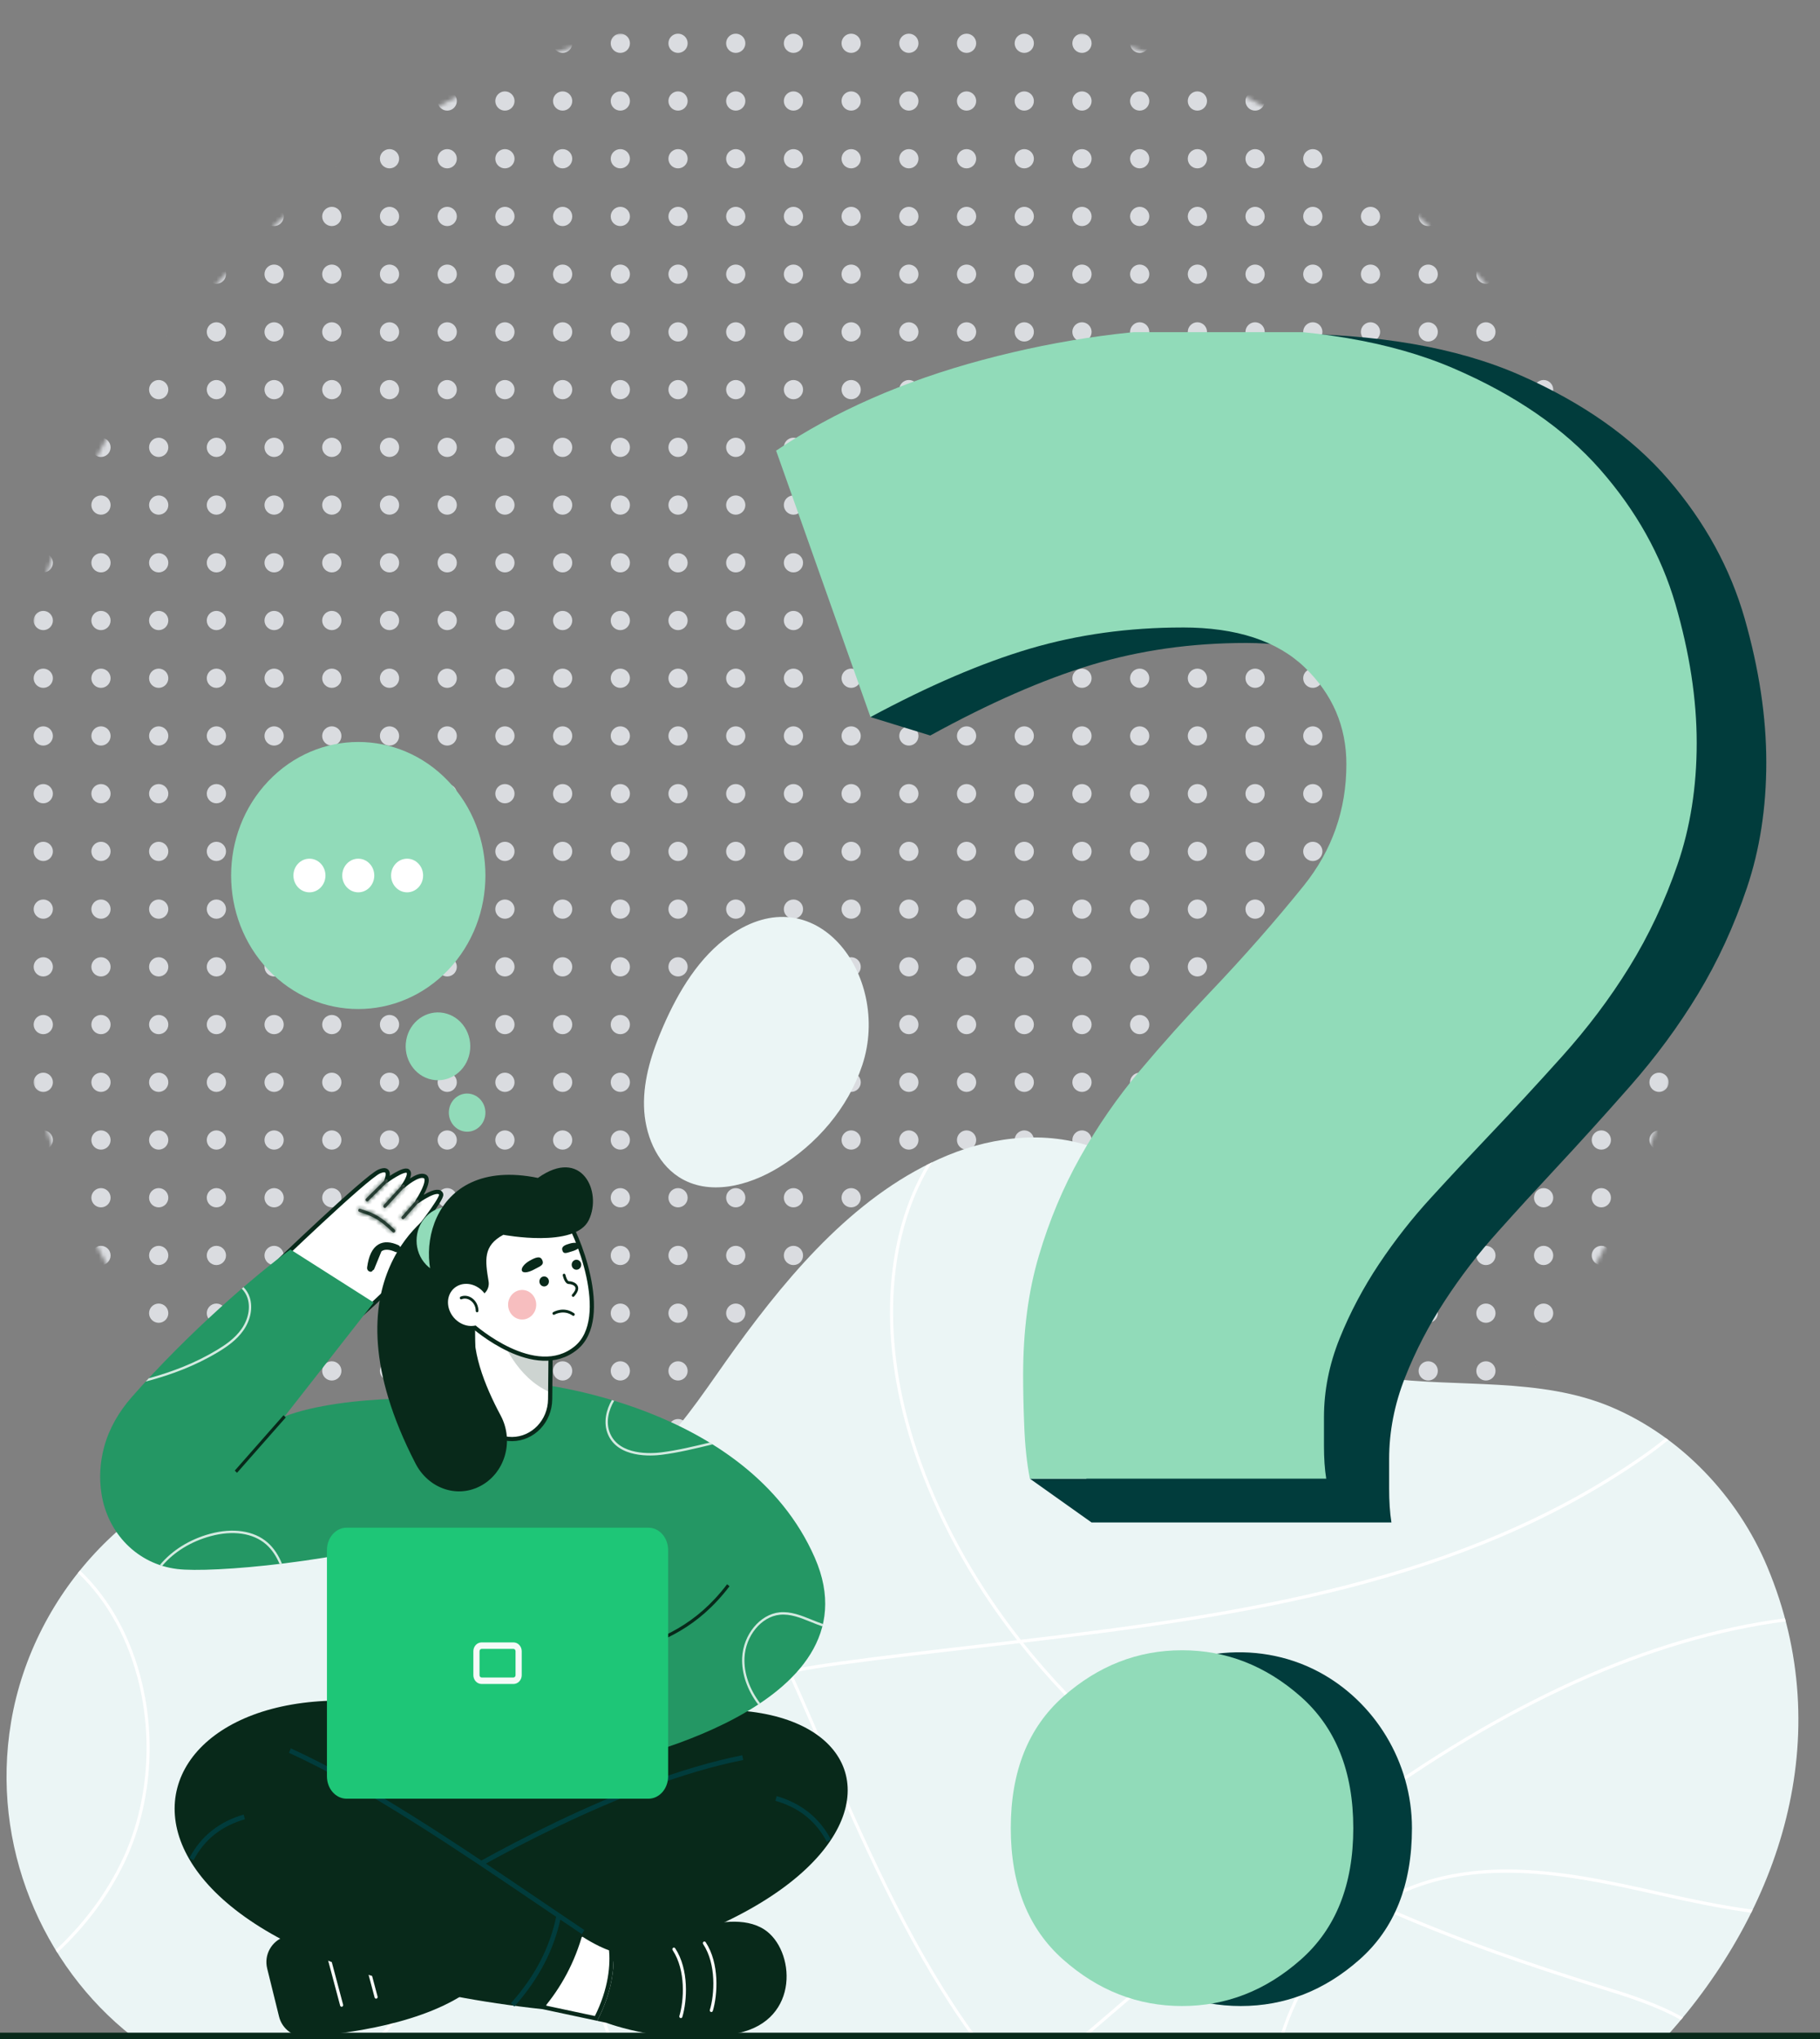 <svg xmlns="http://www.w3.org/2000/svg" width="433" height="485" viewBox="0 0 433 485" fill="none"><rect x="0" y="0" width="433" height="485" fill="#808080" stroke="none"/><mask id="mask0_476_987" style="mask-type:alpha" maskUnits="userSpaceOnUse" x="0" y="0" width="405" height="405"><circle cx="202.5" cy="202.5" r="202.5" fill="#D9D9D9"></circle></mask><g mask="url(#mask0_476_987)"><circle cx="24.025" cy="10.296" r="2.288" fill="#DADCE0"></circle><circle cx="24.025" cy="24.025" r="2.288" fill="#DADCE0"></circle><circle cx="24.025" cy="37.754" r="2.288" fill="#DADCE0"></circle><circle cx="24.025" cy="51.483" r="2.288" fill="#DADCE0"></circle><circle cx="24.025" cy="65.212" r="2.288" fill="#DADCE0"></circle><circle cx="24.025" cy="78.941" r="2.288" fill="#DADCE0"></circle><circle cx="24.025" cy="92.669" r="2.288" fill="#DADCE0"></circle><circle cx="24.025" cy="106.398" r="2.288" fill="#DADCE0"></circle><circle cx="24.025" cy="120.127" r="2.288" fill="#DADCE0"></circle><circle cx="24.025" cy="133.856" r="2.288" fill="#DADCE0"></circle><circle cx="24.025" cy="147.585" r="2.288" fill="#DADCE0"></circle><circle cx="24.025" cy="161.314" r="2.288" fill="#DADCE0"></circle><circle cx="24.025" cy="175.043" r="2.288" fill="#DADCE0"></circle><circle cx="24.025" cy="188.771" r="2.288" fill="#DADCE0"></circle><circle cx="24.025" cy="202.5" r="2.288" fill="#DADCE0"></circle><circle cx="24.025" cy="216.229" r="2.288" fill="#DADCE0"></circle><circle cx="24.025" cy="229.958" r="2.288" fill="#DADCE0"></circle><circle cx="24.025" cy="243.687" r="2.288" fill="#DADCE0"></circle><circle cx="24.025" cy="257.416" r="2.288" fill="#DADCE0"></circle><circle cx="24.025" cy="271.144" r="2.288" fill="#DADCE0"></circle><circle cx="24.025" cy="284.873" r="2.288" fill="#DADCE0"></circle><circle cx="24.025" cy="298.602" r="2.288" fill="#DADCE0"></circle><circle cx="24.025" cy="312.331" r="2.288" fill="#DADCE0"></circle><circle cx="24.025" cy="326.059" r="2.288" fill="#DADCE0"></circle><circle cx="24.025" cy="339.788" r="2.288" fill="#DADCE0"></circle><circle cx="24.025" cy="353.517" r="2.288" fill="#DADCE0"></circle><circle cx="24.025" cy="367.246" r="2.288" fill="#DADCE0"></circle><circle cx="24.025" cy="380.974" r="2.288" fill="#DADCE0"></circle><circle cx="24.025" cy="394.704" r="2.288" fill="#DADCE0"></circle><circle cx="51.483" cy="10.296" r="2.288" fill="#DADCE0"></circle><circle cx="51.483" cy="24.025" r="2.288" fill="#DADCE0"></circle><circle cx="51.483" cy="37.754" r="2.288" fill="#DADCE0"></circle><circle cx="51.483" cy="51.483" r="2.288" fill="#DADCE0"></circle><circle cx="51.483" cy="65.212" r="2.288" fill="#DADCE0"></circle><circle cx="51.483" cy="78.941" r="2.288" fill="#DADCE0"></circle><circle cx="51.483" cy="92.669" r="2.288" fill="#DADCE0"></circle><circle cx="51.483" cy="106.398" r="2.288" fill="#DADCE0"></circle><circle cx="51.483" cy="120.127" r="2.288" fill="#DADCE0"></circle><circle cx="51.483" cy="133.856" r="2.288" fill="#DADCE0"></circle><circle cx="51.483" cy="147.585" r="2.288" fill="#DADCE0"></circle><circle cx="51.483" cy="161.314" r="2.288" fill="#DADCE0"></circle><circle cx="51.483" cy="175.043" r="2.288" fill="#DADCE0"></circle><circle cx="51.483" cy="188.771" r="2.288" fill="#DADCE0"></circle><circle cx="51.483" cy="202.5" r="2.288" fill="#DADCE0"></circle><circle cx="51.483" cy="216.229" r="2.288" fill="#DADCE0"></circle><circle cx="51.483" cy="229.958" r="2.288" fill="#DADCE0"></circle><circle cx="51.483" cy="243.687" r="2.288" fill="#DADCE0"></circle><circle cx="51.483" cy="257.416" r="2.288" fill="#DADCE0"></circle><circle cx="51.483" cy="271.144" r="2.288" fill="#DADCE0"></circle><circle cx="51.483" cy="284.873" r="2.288" fill="#DADCE0"></circle><circle cx="51.483" cy="298.602" r="2.288" fill="#DADCE0"></circle><circle cx="51.483" cy="312.331" r="2.288" fill="#DADCE0"></circle><circle cx="51.483" cy="326.059" r="2.288" fill="#DADCE0"></circle><circle cx="51.483" cy="339.788" r="2.288" fill="#DADCE0"></circle><circle cx="51.483" cy="353.517" r="2.288" fill="#DADCE0"></circle><circle cx="51.483" cy="367.246" r="2.288" fill="#DADCE0"></circle><circle cx="51.483" cy="380.974" r="2.288" fill="#DADCE0"></circle><circle cx="51.483" cy="394.704" r="2.288" fill="#DADCE0"></circle><circle cx="78.941" cy="10.296" r="2.288" fill="#DADCE0"></circle><circle cx="78.941" cy="24.025" r="2.288" fill="#DADCE0"></circle><circle cx="78.941" cy="37.754" r="2.288" fill="#DADCE0"></circle><circle cx="78.941" cy="51.483" r="2.288" fill="#DADCE0"></circle><circle cx="78.941" cy="65.212" r="2.288" fill="#DADCE0"></circle><circle cx="78.941" cy="78.941" r="2.288" fill="#DADCE0"></circle><circle cx="78.941" cy="92.669" r="2.288" fill="#DADCE0"></circle><circle cx="78.941" cy="106.398" r="2.288" fill="#DADCE0"></circle><circle cx="78.941" cy="120.127" r="2.288" fill="#DADCE0"></circle><circle cx="78.941" cy="133.856" r="2.288" fill="#DADCE0"></circle><circle cx="78.941" cy="147.585" r="2.288" fill="#DADCE0"></circle><circle cx="78.941" cy="161.314" r="2.288" fill="#DADCE0"></circle><circle cx="78.941" cy="175.043" r="2.288" fill="#DADCE0"></circle><circle cx="78.941" cy="188.771" r="2.288" fill="#DADCE0"></circle><circle cx="78.941" cy="202.5" r="2.288" fill="#DADCE0"></circle><circle cx="78.941" cy="216.229" r="2.288" fill="#DADCE0"></circle><circle cx="78.941" cy="229.958" r="2.288" fill="#DADCE0"></circle><circle cx="78.941" cy="243.687" r="2.288" fill="#DADCE0"></circle><circle cx="78.941" cy="257.416" r="2.288" fill="#DADCE0"></circle><circle cx="78.941" cy="271.144" r="2.288" fill="#DADCE0"></circle><circle cx="78.941" cy="284.873" r="2.288" fill="#DADCE0"></circle><circle cx="78.941" cy="298.602" r="2.288" fill="#DADCE0"></circle><circle cx="78.941" cy="312.331" r="2.288" fill="#DADCE0"></circle><circle cx="78.941" cy="326.059" r="2.288" fill="#DADCE0"></circle><circle cx="78.941" cy="339.788" r="2.288" fill="#DADCE0"></circle><circle cx="78.941" cy="353.517" r="2.288" fill="#DADCE0"></circle><circle cx="78.941" cy="367.246" r="2.288" fill="#DADCE0"></circle><circle cx="78.941" cy="380.974" r="2.288" fill="#DADCE0"></circle><circle cx="78.941" cy="394.704" r="2.288" fill="#DADCE0"></circle><circle cx="106.398" cy="10.296" r="2.288" fill="#DADCE0"></circle><circle cx="106.398" cy="24.025" r="2.288" fill="#DADCE0"></circle><circle cx="106.398" cy="37.754" r="2.288" fill="#DADCE0"></circle><circle cx="106.398" cy="51.483" r="2.288" fill="#DADCE0"></circle><circle cx="106.398" cy="65.212" r="2.288" fill="#DADCE0"></circle><circle cx="106.398" cy="78.941" r="2.288" fill="#DADCE0"></circle><circle cx="106.398" cy="92.669" r="2.288" fill="#DADCE0"></circle><circle cx="106.398" cy="106.398" r="2.288" fill="#DADCE0"></circle><circle cx="106.398" cy="120.127" r="2.288" fill="#DADCE0"></circle><circle cx="106.398" cy="133.856" r="2.288" fill="#DADCE0"></circle><circle cx="106.398" cy="147.585" r="2.288" fill="#DADCE0"></circle><circle cx="106.398" cy="161.314" r="2.288" fill="#DADCE0"></circle><circle cx="106.398" cy="175.043" r="2.288" fill="#DADCE0"></circle><circle cx="106.398" cy="188.771" r="2.288" fill="#DADCE0"></circle><circle cx="106.398" cy="202.5" r="2.288" fill="#DADCE0"></circle><circle cx="106.398" cy="216.229" r="2.288" fill="#DADCE0"></circle><circle cx="106.398" cy="229.958" r="2.288" fill="#DADCE0"></circle><circle cx="106.398" cy="243.687" r="2.288" fill="#DADCE0"></circle><circle cx="106.398" cy="257.416" r="2.288" fill="#DADCE0"></circle><circle cx="106.398" cy="271.144" r="2.288" fill="#DADCE0"></circle><circle cx="106.398" cy="284.873" r="2.288" fill="#DADCE0"></circle><circle cx="106.398" cy="298.602" r="2.288" fill="#DADCE0"></circle><circle cx="106.398" cy="312.331" r="2.288" fill="#DADCE0"></circle><circle cx="106.398" cy="326.059" r="2.288" fill="#DADCE0"></circle><circle cx="106.398" cy="339.788" r="2.288" fill="#DADCE0"></circle><circle cx="106.398" cy="353.517" r="2.288" fill="#DADCE0"></circle><circle cx="106.398" cy="367.246" r="2.288" fill="#DADCE0"></circle><circle cx="106.398" cy="380.974" r="2.288" fill="#DADCE0"></circle><circle cx="106.398" cy="394.704" r="2.288" fill="#DADCE0"></circle><circle cx="133.856" cy="10.296" r="2.288" fill="#DADCE0"></circle><circle cx="133.856" cy="24.025" r="2.288" fill="#DADCE0"></circle><circle cx="133.856" cy="37.754" r="2.288" fill="#DADCE0"></circle><circle cx="133.856" cy="51.483" r="2.288" fill="#DADCE0"></circle><circle cx="133.856" cy="65.212" r="2.288" fill="#DADCE0"></circle><circle cx="133.856" cy="78.941" r="2.288" fill="#DADCE0"></circle><circle cx="133.856" cy="92.669" r="2.288" fill="#DADCE0"></circle><circle cx="133.856" cy="106.398" r="2.288" fill="#DADCE0"></circle><circle cx="133.856" cy="120.127" r="2.288" fill="#DADCE0"></circle><circle cx="133.856" cy="133.856" r="2.288" fill="#DADCE0"></circle><circle cx="133.856" cy="147.585" r="2.288" fill="#DADCE0"></circle><circle cx="133.856" cy="161.314" r="2.288" fill="#DADCE0"></circle><circle cx="133.856" cy="175.043" r="2.288" fill="#DADCE0"></circle><circle cx="133.856" cy="188.771" r="2.288" fill="#DADCE0"></circle><circle cx="133.856" cy="202.5" r="2.288" fill="#DADCE0"></circle><circle cx="133.856" cy="216.229" r="2.288" fill="#DADCE0"></circle><circle cx="133.856" cy="229.958" r="2.288" fill="#DADCE0"></circle><circle cx="133.856" cy="243.687" r="2.288" fill="#DADCE0"></circle><circle cx="133.856" cy="257.416" r="2.288" fill="#DADCE0"></circle><circle cx="133.856" cy="271.144" r="2.288" fill="#DADCE0"></circle><circle cx="133.856" cy="284.873" r="2.288" fill="#DADCE0"></circle><circle cx="133.856" cy="298.602" r="2.288" fill="#DADCE0"></circle><circle cx="133.856" cy="312.331" r="2.288" fill="#DADCE0"></circle><circle cx="133.856" cy="326.059" r="2.288" fill="#DADCE0"></circle><circle cx="133.856" cy="339.788" r="2.288" fill="#DADCE0"></circle><circle cx="133.856" cy="353.517" r="2.288" fill="#DADCE0"></circle><circle cx="133.856" cy="367.246" r="2.288" fill="#DADCE0"></circle><circle cx="133.856" cy="380.974" r="2.288" fill="#DADCE0"></circle><circle cx="133.856" cy="394.704" r="2.288" fill="#DADCE0"></circle><circle cx="161.314" cy="10.296" r="2.288" fill="#DADCE0"></circle><circle cx="161.314" cy="24.025" r="2.288" fill="#DADCE0"></circle><circle cx="161.314" cy="37.754" r="2.288" fill="#DADCE0"></circle><circle cx="161.314" cy="51.483" r="2.288" fill="#DADCE0"></circle><circle cx="161.314" cy="65.212" r="2.288" fill="#DADCE0"></circle><circle cx="161.314" cy="78.941" r="2.288" fill="#DADCE0"></circle><circle cx="161.314" cy="92.669" r="2.288" fill="#DADCE0"></circle><circle cx="161.314" cy="106.398" r="2.288" fill="#DADCE0"></circle><circle cx="161.314" cy="120.127" r="2.288" fill="#DADCE0"></circle><circle cx="161.314" cy="133.856" r="2.288" fill="#DADCE0"></circle><circle cx="161.314" cy="147.585" r="2.288" fill="#DADCE0"></circle><circle cx="161.314" cy="161.314" r="2.288" fill="#DADCE0"></circle><circle cx="161.314" cy="175.043" r="2.288" fill="#DADCE0"></circle><circle cx="161.314" cy="188.771" r="2.288" fill="#DADCE0"></circle><circle cx="161.314" cy="202.5" r="2.288" fill="#DADCE0"></circle><circle cx="161.314" cy="216.229" r="2.288" fill="#DADCE0"></circle><circle cx="161.314" cy="229.958" r="2.288" fill="#DADCE0"></circle><circle cx="161.314" cy="243.687" r="2.288" fill="#DADCE0"></circle><circle cx="161.314" cy="257.416" r="2.288" fill="#DADCE0"></circle><circle cx="161.314" cy="271.144" r="2.288" fill="#DADCE0"></circle><circle cx="161.314" cy="284.873" r="2.288" fill="#DADCE0"></circle><circle cx="161.314" cy="298.602" r="2.288" fill="#DADCE0"></circle><circle cx="161.314" cy="312.331" r="2.288" fill="#DADCE0"></circle><circle cx="161.314" cy="326.059" r="2.288" fill="#DADCE0"></circle><circle cx="161.314" cy="339.788" r="2.288" fill="#DADCE0"></circle><circle cx="161.314" cy="353.517" r="2.288" fill="#DADCE0"></circle><circle cx="161.314" cy="367.246" r="2.288" fill="#DADCE0"></circle><circle cx="161.314" cy="380.974" r="2.288" fill="#DADCE0"></circle><circle cx="161.314" cy="394.704" r="2.288" fill="#DADCE0"></circle><circle cx="188.771" cy="10.296" r="2.288" fill="#DADCE0"></circle><circle cx="188.771" cy="24.025" r="2.288" fill="#DADCE0"></circle><circle cx="188.771" cy="37.754" r="2.288" fill="#DADCE0"></circle><circle cx="188.771" cy="51.483" r="2.288" fill="#DADCE0"></circle><circle cx="188.771" cy="65.212" r="2.288" fill="#DADCE0"></circle><circle cx="188.771" cy="78.941" r="2.288" fill="#DADCE0"></circle><circle cx="188.771" cy="92.669" r="2.288" fill="#DADCE0"></circle><circle cx="188.771" cy="106.398" r="2.288" fill="#DADCE0"></circle><circle cx="188.771" cy="120.127" r="2.288" fill="#DADCE0"></circle><circle cx="188.771" cy="133.856" r="2.288" fill="#DADCE0"></circle><circle cx="188.771" cy="147.585" r="2.288" fill="#DADCE0"></circle><circle cx="188.771" cy="161.314" r="2.288" fill="#DADCE0"></circle><circle cx="188.771" cy="175.043" r="2.288" fill="#DADCE0"></circle><circle cx="188.771" cy="188.771" r="2.288" fill="#DADCE0"></circle><circle cx="188.771" cy="202.5" r="2.288" fill="#DADCE0"></circle><circle cx="188.771" cy="216.229" r="2.288" fill="#DADCE0"></circle><circle cx="188.771" cy="229.958" r="2.288" fill="#DADCE0"></circle><circle cx="188.771" cy="243.687" r="2.288" fill="#DADCE0"></circle><circle cx="188.771" cy="257.416" r="2.288" fill="#DADCE0"></circle><circle cx="188.771" cy="271.144" r="2.288" fill="#DADCE0"></circle><circle cx="188.771" cy="284.873" r="2.288" fill="#DADCE0"></circle><circle cx="188.771" cy="298.602" r="2.288" fill="#DADCE0"></circle><circle cx="188.771" cy="312.331" r="2.288" fill="#DADCE0"></circle><circle cx="188.771" cy="326.059" r="2.288" fill="#DADCE0"></circle><circle cx="188.771" cy="339.788" r="2.288" fill="#DADCE0"></circle><circle cx="188.771" cy="353.517" r="2.288" fill="#DADCE0"></circle><circle cx="188.771" cy="367.246" r="2.288" fill="#DADCE0"></circle><circle cx="188.771" cy="380.974" r="2.288" fill="#DADCE0"></circle><circle cx="188.771" cy="394.704" r="2.288" fill="#DADCE0"></circle><circle cx="216.229" cy="10.296" r="2.288" fill="#DADCE0"></circle><circle cx="216.229" cy="24.025" r="2.288" fill="#DADCE0"></circle><circle cx="216.229" cy="37.754" r="2.288" fill="#DADCE0"></circle><circle cx="216.229" cy="51.483" r="2.288" fill="#DADCE0"></circle><circle cx="216.229" cy="65.212" r="2.288" fill="#DADCE0"></circle><circle cx="216.229" cy="78.941" r="2.288" fill="#DADCE0"></circle><circle cx="216.229" cy="92.669" r="2.288" fill="#DADCE0"></circle><circle cx="216.229" cy="106.398" r="2.288" fill="#DADCE0"></circle><circle cx="216.229" cy="120.127" r="2.288" fill="#DADCE0"></circle><circle cx="216.229" cy="133.856" r="2.288" fill="#DADCE0"></circle><circle cx="216.229" cy="147.585" r="2.288" fill="#DADCE0"></circle><circle cx="216.229" cy="161.314" r="2.288" fill="#DADCE0"></circle><circle cx="216.229" cy="175.043" r="2.288" fill="#DADCE0"></circle><circle cx="216.229" cy="188.771" r="2.288" fill="#DADCE0"></circle><circle cx="216.229" cy="202.5" r="2.288" fill="#DADCE0"></circle><circle cx="216.229" cy="216.229" r="2.288" fill="#DADCE0"></circle><circle cx="216.229" cy="229.958" r="2.288" fill="#DADCE0"></circle><circle cx="216.229" cy="243.687" r="2.288" fill="#DADCE0"></circle><circle cx="216.229" cy="257.416" r="2.288" fill="#DADCE0"></circle><circle cx="216.229" cy="271.144" r="2.288" fill="#DADCE0"></circle><circle cx="216.229" cy="284.873" r="2.288" fill="#DADCE0"></circle><circle cx="216.229" cy="298.602" r="2.288" fill="#DADCE0"></circle><circle cx="216.229" cy="312.331" r="2.288" fill="#DADCE0"></circle><circle cx="216.229" cy="326.059" r="2.288" fill="#DADCE0"></circle><circle cx="216.229" cy="339.788" r="2.288" fill="#DADCE0"></circle><circle cx="216.229" cy="353.517" r="2.288" fill="#DADCE0"></circle><circle cx="216.229" cy="367.246" r="2.288" fill="#DADCE0"></circle><circle cx="216.229" cy="380.974" r="2.288" fill="#DADCE0"></circle><circle cx="216.229" cy="394.704" r="2.288" fill="#DADCE0"></circle><circle cx="243.686" cy="10.296" r="2.288" fill="#DADCE0"></circle><circle cx="243.686" cy="24.025" r="2.288" fill="#DADCE0"></circle><circle cx="243.686" cy="37.754" r="2.288" fill="#DADCE0"></circle><circle cx="243.686" cy="51.483" r="2.288" fill="#DADCE0"></circle><circle cx="243.686" cy="65.212" r="2.288" fill="#DADCE0"></circle><circle cx="243.686" cy="78.941" r="2.288" fill="#DADCE0"></circle><circle cx="243.686" cy="92.669" r="2.288" fill="#DADCE0"></circle><circle cx="243.687" cy="106.398" r="2.288" fill="#DADCE0"></circle><circle cx="243.687" cy="120.127" r="2.288" fill="#DADCE0"></circle><circle cx="243.686" cy="133.856" r="2.288" fill="#DADCE0"></circle><circle cx="243.686" cy="147.585" r="2.288" fill="#DADCE0"></circle><circle cx="243.686" cy="161.314" r="2.288" fill="#DADCE0"></circle><circle cx="243.686" cy="175.043" r="2.288" fill="#DADCE0"></circle><circle cx="243.686" cy="188.771" r="2.288" fill="#DADCE0"></circle><circle cx="243.686" cy="202.5" r="2.288" fill="#DADCE0"></circle><circle cx="243.686" cy="216.229" r="2.288" fill="#DADCE0"></circle><circle cx="243.686" cy="229.958" r="2.288" fill="#DADCE0"></circle><circle cx="243.686" cy="243.687" r="2.288" fill="#DADCE0"></circle><circle cx="243.686" cy="257.416" r="2.288" fill="#DADCE0"></circle><circle cx="243.686" cy="271.144" r="2.288" fill="#DADCE0"></circle><circle cx="243.686" cy="284.873" r="2.288" fill="#DADCE0"></circle><circle cx="243.686" cy="298.602" r="2.288" fill="#DADCE0"></circle><circle cx="243.686" cy="312.331" r="2.288" fill="#DADCE0"></circle><circle cx="243.686" cy="326.059" r="2.288" fill="#DADCE0"></circle><circle cx="243.686" cy="339.788" r="2.288" fill="#DADCE0"></circle><circle cx="243.686" cy="353.517" r="2.288" fill="#DADCE0"></circle><circle cx="243.686" cy="367.246" r="2.288" fill="#DADCE0"></circle><circle cx="243.687" cy="380.974" r="2.288" fill="#DADCE0"></circle><circle cx="243.687" cy="394.704" r="2.288" fill="#DADCE0"></circle><circle cx="271.144" cy="10.296" r="2.288" fill="#DADCE0"></circle><circle cx="271.144" cy="24.025" r="2.288" fill="#DADCE0"></circle><circle cx="271.144" cy="37.754" r="2.288" fill="#DADCE0"></circle><circle cx="271.144" cy="51.483" r="2.288" fill="#DADCE0"></circle><circle cx="271.144" cy="65.212" r="2.288" fill="#DADCE0"></circle><circle cx="271.144" cy="78.941" r="2.288" fill="#DADCE0"></circle><circle cx="271.144" cy="92.669" r="2.288" fill="#DADCE0"></circle><circle cx="271.144" cy="106.398" r="2.288" fill="#DADCE0"></circle><circle cx="271.144" cy="120.127" r="2.288" fill="#DADCE0"></circle><circle cx="271.144" cy="133.856" r="2.288" fill="#DADCE0"></circle><circle cx="271.144" cy="147.585" r="2.288" fill="#DADCE0"></circle><circle cx="271.144" cy="161.314" r="2.288" fill="#DADCE0"></circle><circle cx="271.144" cy="175.043" r="2.288" fill="#DADCE0"></circle><circle cx="271.144" cy="188.771" r="2.288" fill="#DADCE0"></circle><circle cx="271.144" cy="202.5" r="2.288" fill="#DADCE0"></circle><circle cx="271.144" cy="216.229" r="2.288" fill="#DADCE0"></circle><circle cx="271.144" cy="229.958" r="2.288" fill="#DADCE0"></circle><circle cx="271.144" cy="243.687" r="2.288" fill="#DADCE0"></circle><circle cx="271.144" cy="257.416" r="2.288" fill="#DADCE0"></circle><circle cx="271.144" cy="271.144" r="2.288" fill="#DADCE0"></circle><circle cx="271.144" cy="284.873" r="2.288" fill="#DADCE0"></circle><circle cx="271.144" cy="298.602" r="2.288" fill="#DADCE0"></circle><circle cx="271.144" cy="312.331" r="2.288" fill="#DADCE0"></circle><circle cx="271.144" cy="326.059" r="2.288" fill="#DADCE0"></circle><circle cx="271.144" cy="339.788" r="2.288" fill="#DADCE0"></circle><circle cx="271.144" cy="353.517" r="2.288" fill="#DADCE0"></circle><circle cx="271.144" cy="367.246" r="2.288" fill="#DADCE0"></circle><circle cx="271.144" cy="380.974" r="2.288" fill="#DADCE0"></circle><circle cx="271.144" cy="394.704" r="2.288" fill="#DADCE0"></circle><circle cx="298.602" cy="10.296" r="2.288" fill="#DADCE0"></circle><circle cx="298.602" cy="24.025" r="2.288" fill="#DADCE0"></circle><circle cx="298.602" cy="37.754" r="2.288" fill="#DADCE0"></circle><circle cx="298.602" cy="51.483" r="2.288" fill="#DADCE0"></circle><circle cx="298.602" cy="65.212" r="2.288" fill="#DADCE0"></circle><circle cx="298.602" cy="78.941" r="2.288" fill="#DADCE0"></circle><circle cx="298.602" cy="92.669" r="2.288" fill="#DADCE0"></circle><circle cx="298.602" cy="106.398" r="2.288" fill="#DADCE0"></circle><circle cx="298.602" cy="120.127" r="2.288" fill="#DADCE0"></circle><circle cx="298.602" cy="133.856" r="2.288" fill="#DADCE0"></circle><circle cx="298.602" cy="147.585" r="2.288" fill="#DADCE0"></circle><circle cx="298.602" cy="161.314" r="2.288" fill="#DADCE0"></circle><circle cx="298.602" cy="175.043" r="2.288" fill="#DADCE0"></circle><circle cx="298.602" cy="188.771" r="2.288" fill="#DADCE0"></circle><circle cx="298.602" cy="202.5" r="2.288" fill="#DADCE0"></circle><circle cx="298.602" cy="216.229" r="2.288" fill="#DADCE0"></circle><circle cx="298.602" cy="229.958" r="2.288" fill="#DADCE0"></circle><circle cx="298.602" cy="243.687" r="2.288" fill="#DADCE0"></circle><circle cx="298.602" cy="257.416" r="2.288" fill="#DADCE0"></circle><circle cx="298.602" cy="271.144" r="2.288" fill="#DADCE0"></circle><circle cx="298.602" cy="284.873" r="2.288" fill="#DADCE0"></circle><circle cx="298.602" cy="298.602" r="2.288" fill="#DADCE0"></circle><circle cx="298.602" cy="312.331" r="2.288" fill="#DADCE0"></circle><circle cx="298.602" cy="326.059" r="2.288" fill="#DADCE0"></circle><circle cx="298.602" cy="339.788" r="2.288" fill="#DADCE0"></circle><circle cx="298.602" cy="353.517" r="2.288" fill="#DADCE0"></circle><circle cx="298.602" cy="367.246" r="2.288" fill="#DADCE0"></circle><circle cx="298.602" cy="380.974" r="2.288" fill="#DADCE0"></circle><circle cx="298.602" cy="394.704" r="2.288" fill="#DADCE0"></circle><circle cx="326.059" cy="10.296" r="2.288" fill="#DADCE0"></circle><circle cx="326.059" cy="24.025" r="2.288" fill="#DADCE0"></circle><circle cx="326.059" cy="37.754" r="2.288" fill="#DADCE0"></circle><circle cx="326.059" cy="51.483" r="2.288" fill="#DADCE0"></circle><circle cx="326.059" cy="65.212" r="2.288" fill="#DADCE0"></circle><circle cx="326.059" cy="78.941" r="2.288" fill="#DADCE0"></circle><circle cx="326.059" cy="92.669" r="2.288" fill="#DADCE0"></circle><circle cx="326.059" cy="106.398" r="2.288" fill="#DADCE0"></circle><circle cx="326.059" cy="120.127" r="2.288" fill="#DADCE0"></circle><circle cx="326.059" cy="133.856" r="2.288" fill="#DADCE0"></circle><circle cx="326.059" cy="147.585" r="2.288" fill="#DADCE0"></circle><circle cx="326.059" cy="161.314" r="2.288" fill="#DADCE0"></circle><circle cx="326.059" cy="175.043" r="2.288" fill="#DADCE0"></circle><circle cx="326.059" cy="188.771" r="2.288" fill="#DADCE0"></circle><circle cx="326.059" cy="202.5" r="2.288" fill="#DADCE0"></circle><circle cx="326.059" cy="216.229" r="2.288" fill="#DADCE0"></circle><circle cx="326.059" cy="229.958" r="2.288" fill="#DADCE0"></circle><circle cx="326.059" cy="243.687" r="2.288" fill="#DADCE0"></circle><circle cx="326.059" cy="257.416" r="2.288" fill="#DADCE0"></circle><circle cx="326.059" cy="271.144" r="2.288" fill="#DADCE0"></circle><circle cx="326.059" cy="284.873" r="2.288" fill="#DADCE0"></circle><circle cx="326.059" cy="298.602" r="2.288" fill="#DADCE0"></circle><circle cx="326.059" cy="312.331" r="2.288" fill="#DADCE0"></circle><circle cx="326.059" cy="326.059" r="2.288" fill="#DADCE0"></circle><circle cx="326.059" cy="339.788" r="2.288" fill="#DADCE0"></circle><circle cx="326.059" cy="353.517" r="2.288" fill="#DADCE0"></circle><circle cx="326.059" cy="367.246" r="2.288" fill="#DADCE0"></circle><circle cx="326.059" cy="380.974" r="2.288" fill="#DADCE0"></circle><circle cx="326.059" cy="394.704" r="2.288" fill="#DADCE0"></circle><circle cx="353.517" cy="10.296" r="2.288" fill="#DADCE0"></circle><circle cx="353.517" cy="24.025" r="2.288" fill="#DADCE0"></circle><circle cx="353.517" cy="37.754" r="2.288" fill="#DADCE0"></circle><circle cx="353.517" cy="51.483" r="2.288" fill="#DADCE0"></circle><circle cx="353.517" cy="65.212" r="2.288" fill="#DADCE0"></circle><circle cx="353.517" cy="78.941" r="2.288" fill="#DADCE0"></circle><circle cx="353.517" cy="92.669" r="2.288" fill="#DADCE0"></circle><circle cx="353.517" cy="106.398" r="2.288" fill="#DADCE0"></circle><circle cx="353.517" cy="120.127" r="2.288" fill="#DADCE0"></circle><circle cx="353.517" cy="133.856" r="2.288" fill="#DADCE0"></circle><circle cx="353.517" cy="147.585" r="2.288" fill="#DADCE0"></circle><circle cx="353.517" cy="161.314" r="2.288" fill="#DADCE0"></circle><circle cx="353.517" cy="175.043" r="2.288" fill="#DADCE0"></circle><circle cx="353.517" cy="188.771" r="2.288" fill="#DADCE0"></circle><circle cx="353.517" cy="202.5" r="2.288" fill="#DADCE0"></circle><circle cx="353.517" cy="216.229" r="2.288" fill="#DADCE0"></circle><circle cx="353.517" cy="229.958" r="2.288" fill="#DADCE0"></circle><circle cx="353.517" cy="243.687" r="2.288" fill="#DADCE0"></circle><circle cx="353.517" cy="257.416" r="2.288" fill="#DADCE0"></circle><circle cx="353.517" cy="271.144" r="2.288" fill="#DADCE0"></circle><circle cx="353.517" cy="284.873" r="2.288" fill="#DADCE0"></circle><circle cx="353.517" cy="298.602" r="2.288" fill="#DADCE0"></circle><circle cx="353.517" cy="312.331" r="2.288" fill="#DADCE0"></circle><circle cx="353.517" cy="326.059" r="2.288" fill="#DADCE0"></circle><circle cx="353.517" cy="339.788" r="2.288" fill="#DADCE0"></circle><circle cx="353.517" cy="353.517" r="2.288" fill="#DADCE0"></circle><circle cx="353.517" cy="367.246" r="2.288" fill="#DADCE0"></circle><circle cx="353.517" cy="380.974" r="2.288" fill="#DADCE0"></circle><circle cx="353.517" cy="394.704" r="2.288" fill="#DADCE0"></circle><circle cx="380.975" cy="10.296" r="2.288" fill="#DADCE0"></circle><circle cx="380.975" cy="24.025" r="2.288" fill="#DADCE0"></circle><circle cx="380.975" cy="37.754" r="2.288" fill="#DADCE0"></circle><circle cx="380.975" cy="51.483" r="2.288" fill="#DADCE0"></circle><circle cx="380.975" cy="65.212" r="2.288" fill="#DADCE0"></circle><circle cx="380.975" cy="78.941" r="2.288" fill="#DADCE0"></circle><circle cx="380.975" cy="92.669" r="2.288" fill="#DADCE0"></circle><circle cx="380.975" cy="106.398" r="2.288" fill="#DADCE0"></circle><circle cx="380.975" cy="120.127" r="2.288" fill="#DADCE0"></circle><circle cx="380.975" cy="133.856" r="2.288" fill="#DADCE0"></circle><circle cx="380.975" cy="147.585" r="2.288" fill="#DADCE0"></circle><circle cx="380.975" cy="161.314" r="2.288" fill="#DADCE0"></circle><circle cx="380.975" cy="175.043" r="2.288" fill="#DADCE0"></circle><circle cx="380.975" cy="188.771" r="2.288" fill="#DADCE0"></circle><circle cx="380.975" cy="202.5" r="2.288" fill="#DADCE0"></circle><circle cx="380.975" cy="216.229" r="2.288" fill="#DADCE0"></circle><circle cx="380.975" cy="229.958" r="2.288" fill="#DADCE0"></circle><circle cx="380.975" cy="243.687" r="2.288" fill="#DADCE0"></circle><circle cx="380.975" cy="257.416" r="2.288" fill="#DADCE0"></circle><circle cx="380.975" cy="271.144" r="2.288" fill="#DADCE0"></circle><circle cx="380.975" cy="284.873" r="2.288" fill="#DADCE0"></circle><circle cx="380.975" cy="298.602" r="2.288" fill="#DADCE0"></circle><circle cx="380.975" cy="312.331" r="2.288" fill="#DADCE0"></circle><circle cx="380.975" cy="326.059" r="2.288" fill="#DADCE0"></circle><circle cx="380.975" cy="339.788" r="2.288" fill="#DADCE0"></circle><circle cx="380.975" cy="353.517" r="2.288" fill="#DADCE0"></circle><circle cx="380.975" cy="367.246" r="2.288" fill="#DADCE0"></circle><circle cx="380.975" cy="380.974" r="2.288" fill="#DADCE0"></circle><circle cx="380.975" cy="394.704" r="2.288" fill="#DADCE0"></circle><circle cx="10.297" cy="10.296" r="2.288" fill="#DADCE0"></circle><circle cx="10.297" cy="24.025" r="2.288" fill="#DADCE0"></circle><circle cx="10.297" cy="37.754" r="2.288" fill="#DADCE0"></circle><circle cx="10.297" cy="51.483" r="2.288" fill="#DADCE0"></circle><circle cx="10.297" cy="65.212" r="2.288" fill="#DADCE0"></circle><circle cx="10.297" cy="78.941" r="2.288" fill="#DADCE0"></circle><circle cx="10.297" cy="92.669" r="2.288" fill="#DADCE0"></circle><circle cx="10.297" cy="106.398" r="2.288" fill="#DADCE0"></circle><circle cx="10.297" cy="120.127" r="2.288" fill="#DADCE0"></circle><circle cx="10.297" cy="133.856" r="2.288" fill="#DADCE0"></circle><circle cx="10.297" cy="147.585" r="2.288" fill="#DADCE0"></circle><circle cx="10.297" cy="161.314" r="2.288" fill="#DADCE0"></circle><circle cx="10.297" cy="175.043" r="2.288" fill="#DADCE0"></circle><circle cx="10.297" cy="188.771" r="2.288" fill="#DADCE0"></circle><circle cx="10.297" cy="202.5" r="2.288" fill="#DADCE0"></circle><circle cx="10.297" cy="216.229" r="2.288" fill="#DADCE0"></circle><circle cx="10.297" cy="229.958" r="2.288" fill="#DADCE0"></circle><circle cx="10.297" cy="243.687" r="2.288" fill="#DADCE0"></circle><circle cx="10.297" cy="257.416" r="2.288" fill="#DADCE0"></circle><circle cx="10.297" cy="271.144" r="2.288" fill="#DADCE0"></circle><circle cx="10.297" cy="284.873" r="2.288" fill="#DADCE0"></circle><circle cx="10.297" cy="298.602" r="2.288" fill="#DADCE0"></circle><circle cx="10.297" cy="312.331" r="2.288" fill="#DADCE0"></circle><circle cx="10.297" cy="326.059" r="2.288" fill="#DADCE0"></circle><circle cx="10.297" cy="339.788" r="2.288" fill="#DADCE0"></circle><circle cx="10.297" cy="353.517" r="2.288" fill="#DADCE0"></circle><circle cx="10.297" cy="367.246" r="2.288" fill="#DADCE0"></circle><circle cx="10.297" cy="380.974" r="2.288" fill="#DADCE0"></circle><circle cx="10.297" cy="394.704" r="2.288" fill="#DADCE0"></circle><circle cx="37.754" cy="10.296" r="2.288" fill="#DADCE0"></circle><circle cx="37.754" cy="24.025" r="2.288" fill="#DADCE0"></circle><circle cx="37.754" cy="37.754" r="2.288" fill="#DADCE0"></circle><circle cx="37.754" cy="51.483" r="2.288" fill="#DADCE0"></circle><circle cx="37.754" cy="65.212" r="2.288" fill="#DADCE0"></circle><circle cx="37.754" cy="78.941" r="2.288" fill="#DADCE0"></circle><circle cx="37.754" cy="92.669" r="2.288" fill="#DADCE0"></circle><circle cx="37.754" cy="106.398" r="2.288" fill="#DADCE0"></circle><circle cx="37.754" cy="120.127" r="2.288" fill="#DADCE0"></circle><circle cx="37.754" cy="133.856" r="2.288" fill="#DADCE0"></circle><circle cx="37.754" cy="147.585" r="2.288" fill="#DADCE0"></circle><circle cx="37.754" cy="161.314" r="2.288" fill="#DADCE0"></circle><circle cx="37.754" cy="175.043" r="2.288" fill="#DADCE0"></circle><circle cx="37.754" cy="188.771" r="2.288" fill="#DADCE0"></circle><circle cx="37.754" cy="202.5" r="2.288" fill="#DADCE0"></circle><circle cx="37.754" cy="216.229" r="2.288" fill="#DADCE0"></circle><circle cx="37.754" cy="229.958" r="2.288" fill="#DADCE0"></circle><circle cx="37.754" cy="243.687" r="2.288" fill="#DADCE0"></circle><circle cx="37.754" cy="257.416" r="2.288" fill="#DADCE0"></circle><circle cx="37.754" cy="271.144" r="2.288" fill="#DADCE0"></circle><circle cx="37.754" cy="284.873" r="2.288" fill="#DADCE0"></circle><circle cx="37.754" cy="298.602" r="2.288" fill="#DADCE0"></circle><circle cx="37.754" cy="312.331" r="2.288" fill="#DADCE0"></circle><circle cx="37.754" cy="326.059" r="2.288" fill="#DADCE0"></circle><circle cx="37.754" cy="339.788" r="2.288" fill="#DADCE0"></circle><circle cx="37.754" cy="353.517" r="2.288" fill="#DADCE0"></circle><circle cx="37.754" cy="367.246" r="2.288" fill="#DADCE0"></circle><circle cx="37.754" cy="380.974" r="2.288" fill="#DADCE0"></circle><circle cx="37.754" cy="394.704" r="2.288" fill="#DADCE0"></circle><circle cx="65.212" cy="10.296" r="2.288" fill="#DADCE0"></circle><circle cx="65.212" cy="24.025" r="2.288" fill="#DADCE0"></circle><circle cx="65.212" cy="37.754" r="2.288" fill="#DADCE0"></circle><circle cx="65.212" cy="51.483" r="2.288" fill="#DADCE0"></circle><circle cx="65.212" cy="65.212" r="2.288" fill="#DADCE0"></circle><circle cx="65.212" cy="78.941" r="2.288" fill="#DADCE0"></circle><circle cx="65.212" cy="92.669" r="2.288" fill="#DADCE0"></circle><circle cx="65.212" cy="106.398" r="2.288" fill="#DADCE0"></circle><circle cx="65.212" cy="120.127" r="2.288" fill="#DADCE0"></circle><circle cx="65.212" cy="133.856" r="2.288" fill="#DADCE0"></circle><circle cx="65.212" cy="147.585" r="2.288" fill="#DADCE0"></circle><circle cx="65.212" cy="161.314" r="2.288" fill="#DADCE0"></circle><circle cx="65.212" cy="175.043" r="2.288" fill="#DADCE0"></circle><circle cx="65.212" cy="188.771" r="2.288" fill="#DADCE0"></circle><circle cx="65.212" cy="202.5" r="2.288" fill="#DADCE0"></circle><circle cx="65.212" cy="216.229" r="2.288" fill="#DADCE0"></circle><circle cx="65.212" cy="229.958" r="2.288" fill="#DADCE0"></circle><circle cx="65.212" cy="243.687" r="2.288" fill="#DADCE0"></circle><circle cx="65.212" cy="257.416" r="2.288" fill="#DADCE0"></circle><circle cx="65.212" cy="271.144" r="2.288" fill="#DADCE0"></circle><circle cx="65.212" cy="284.873" r="2.288" fill="#DADCE0"></circle><circle cx="65.212" cy="298.602" r="2.288" fill="#DADCE0"></circle><circle cx="65.212" cy="312.331" r="2.288" fill="#DADCE0"></circle><circle cx="65.212" cy="326.059" r="2.288" fill="#DADCE0"></circle><circle cx="65.212" cy="339.788" r="2.288" fill="#DADCE0"></circle><circle cx="65.212" cy="353.517" r="2.288" fill="#DADCE0"></circle><circle cx="65.212" cy="367.246" r="2.288" fill="#DADCE0"></circle><circle cx="65.212" cy="380.974" r="2.288" fill="#DADCE0"></circle><circle cx="65.212" cy="394.704" r="2.288" fill="#DADCE0"></circle><circle cx="92.669" cy="10.296" r="2.288" fill="#DADCE0"></circle><circle cx="92.669" cy="24.025" r="2.288" fill="#DADCE0"></circle><circle cx="92.669" cy="37.754" r="2.288" fill="#DADCE0"></circle><circle cx="92.669" cy="51.483" r="2.288" fill="#DADCE0"></circle><circle cx="92.669" cy="65.212" r="2.288" fill="#DADCE0"></circle><circle cx="92.669" cy="78.941" r="2.288" fill="#DADCE0"></circle><circle cx="92.669" cy="92.669" r="2.288" fill="#DADCE0"></circle><circle cx="92.669" cy="106.398" r="2.288" fill="#DADCE0"></circle><circle cx="92.669" cy="120.127" r="2.288" fill="#DADCE0"></circle><circle cx="92.669" cy="133.856" r="2.288" fill="#DADCE0"></circle><circle cx="92.669" cy="147.585" r="2.288" fill="#DADCE0"></circle><circle cx="92.669" cy="161.314" r="2.288" fill="#DADCE0"></circle><circle cx="92.669" cy="175.043" r="2.288" fill="#DADCE0"></circle><circle cx="92.669" cy="188.771" r="2.288" fill="#DADCE0"></circle><circle cx="92.669" cy="202.5" r="2.288" fill="#DADCE0"></circle><circle cx="92.669" cy="216.229" r="2.288" fill="#DADCE0"></circle><circle cx="92.669" cy="229.958" r="2.288" fill="#DADCE0"></circle><circle cx="92.669" cy="243.687" r="2.288" fill="#DADCE0"></circle><circle cx="92.669" cy="257.416" r="2.288" fill="#DADCE0"></circle><circle cx="92.669" cy="271.144" r="2.288" fill="#DADCE0"></circle><circle cx="92.669" cy="284.873" r="2.288" fill="#DADCE0"></circle><circle cx="92.669" cy="298.602" r="2.288" fill="#DADCE0"></circle><circle cx="92.669" cy="312.331" r="2.288" fill="#DADCE0"></circle><circle cx="92.669" cy="326.059" r="2.288" fill="#DADCE0"></circle><circle cx="92.669" cy="339.788" r="2.288" fill="#DADCE0"></circle><circle cx="92.669" cy="353.517" r="2.288" fill="#DADCE0"></circle><circle cx="92.669" cy="367.246" r="2.288" fill="#DADCE0"></circle><circle cx="92.669" cy="380.974" r="2.288" fill="#DADCE0"></circle><circle cx="92.669" cy="394.704" r="2.288" fill="#DADCE0"></circle><circle cx="120.127" cy="10.296" r="2.288" fill="#DADCE0"></circle><circle cx="120.127" cy="24.025" r="2.288" fill="#DADCE0"></circle><circle cx="120.127" cy="37.754" r="2.288" fill="#DADCE0"></circle><circle cx="120.127" cy="51.483" r="2.288" fill="#DADCE0"></circle><circle cx="120.127" cy="65.212" r="2.288" fill="#DADCE0"></circle><circle cx="120.127" cy="78.941" r="2.288" fill="#DADCE0"></circle><circle cx="120.127" cy="92.669" r="2.288" fill="#DADCE0"></circle><circle cx="120.127" cy="106.398" r="2.288" fill="#DADCE0"></circle><circle cx="120.127" cy="120.127" r="2.288" fill="#DADCE0"></circle><circle cx="120.127" cy="133.856" r="2.288" fill="#DADCE0"></circle><circle cx="120.127" cy="147.585" r="2.288" fill="#DADCE0"></circle><circle cx="120.127" cy="161.314" r="2.288" fill="#DADCE0"></circle><circle cx="120.127" cy="175.043" r="2.288" fill="#DADCE0"></circle><circle cx="120.127" cy="188.771" r="2.288" fill="#DADCE0"></circle><circle cx="120.127" cy="202.5" r="2.288" fill="#DADCE0"></circle><circle cx="120.127" cy="216.229" r="2.288" fill="#DADCE0"></circle><circle cx="120.127" cy="229.958" r="2.288" fill="#DADCE0"></circle><circle cx="120.127" cy="243.687" r="2.288" fill="#DADCE0"></circle><circle cx="120.127" cy="257.416" r="2.288" fill="#DADCE0"></circle><circle cx="120.127" cy="271.144" r="2.288" fill="#DADCE0"></circle><circle cx="120.127" cy="284.873" r="2.288" fill="#DADCE0"></circle><circle cx="120.127" cy="298.602" r="2.288" fill="#DADCE0"></circle><circle cx="120.127" cy="312.331" r="2.288" fill="#DADCE0"></circle><circle cx="120.127" cy="326.059" r="2.288" fill="#DADCE0"></circle><circle cx="120.127" cy="339.788" r="2.288" fill="#DADCE0"></circle><circle cx="120.127" cy="353.517" r="2.288" fill="#DADCE0"></circle><circle cx="120.127" cy="367.246" r="2.288" fill="#DADCE0"></circle><circle cx="120.127" cy="380.974" r="2.288" fill="#DADCE0"></circle><circle cx="120.127" cy="394.704" r="2.288" fill="#DADCE0"></circle><circle cx="147.585" cy="10.296" r="2.288" fill="#DADCE0"></circle><circle cx="147.585" cy="24.025" r="2.288" fill="#DADCE0"></circle><circle cx="147.585" cy="37.754" r="2.288" fill="#DADCE0"></circle><circle cx="147.585" cy="51.483" r="2.288" fill="#DADCE0"></circle><circle cx="147.585" cy="65.212" r="2.288" fill="#DADCE0"></circle><circle cx="147.585" cy="78.941" r="2.288" fill="#DADCE0"></circle><circle cx="147.585" cy="92.669" r="2.288" fill="#DADCE0"></circle><circle cx="147.585" cy="106.398" r="2.288" fill="#DADCE0"></circle><circle cx="147.585" cy="120.127" r="2.288" fill="#DADCE0"></circle><circle cx="147.585" cy="133.856" r="2.288" fill="#DADCE0"></circle><circle cx="147.585" cy="147.585" r="2.288" fill="#DADCE0"></circle><circle cx="147.585" cy="161.314" r="2.288" fill="#DADCE0"></circle><circle cx="147.585" cy="175.043" r="2.288" fill="#DADCE0"></circle><circle cx="147.585" cy="188.771" r="2.288" fill="#DADCE0"></circle><circle cx="147.585" cy="202.5" r="2.288" fill="#DADCE0"></circle><circle cx="147.585" cy="216.229" r="2.288" fill="#DADCE0"></circle><circle cx="147.585" cy="229.958" r="2.288" fill="#DADCE0"></circle><circle cx="147.585" cy="243.687" r="2.288" fill="#DADCE0"></circle><circle cx="147.585" cy="257.416" r="2.288" fill="#DADCE0"></circle><circle cx="147.585" cy="271.144" r="2.288" fill="#DADCE0"></circle><circle cx="147.585" cy="284.873" r="2.288" fill="#DADCE0"></circle><circle cx="147.585" cy="298.602" r="2.288" fill="#DADCE0"></circle><circle cx="147.585" cy="312.331" r="2.288" fill="#DADCE0"></circle><circle cx="147.585" cy="326.059" r="2.288" fill="#DADCE0"></circle><circle cx="147.585" cy="339.788" r="2.288" fill="#DADCE0"></circle><circle cx="147.585" cy="353.517" r="2.288" fill="#DADCE0"></circle><circle cx="147.585" cy="367.246" r="2.288" fill="#DADCE0"></circle><circle cx="147.585" cy="380.974" r="2.288" fill="#DADCE0"></circle><circle cx="147.585" cy="394.704" r="2.288" fill="#DADCE0"></circle><circle cx="175.042" cy="10.296" r="2.288" fill="#DADCE0"></circle><circle cx="175.042" cy="24.025" r="2.288" fill="#DADCE0"></circle><circle cx="175.042" cy="37.754" r="2.288" fill="#DADCE0"></circle><circle cx="175.042" cy="51.483" r="2.288" fill="#DADCE0"></circle><circle cx="175.042" cy="65.212" r="2.288" fill="#DADCE0"></circle><circle cx="175.042" cy="78.941" r="2.288" fill="#DADCE0"></circle><circle cx="175.042" cy="92.669" r="2.288" fill="#DADCE0"></circle><circle cx="175.042" cy="106.398" r="2.288" fill="#DADCE0"></circle><circle cx="175.042" cy="120.127" r="2.288" fill="#DADCE0"></circle><circle cx="175.042" cy="133.856" r="2.288" fill="#DADCE0"></circle><circle cx="175.042" cy="147.585" r="2.288" fill="#DADCE0"></circle><circle cx="175.042" cy="161.314" r="2.288" fill="#DADCE0"></circle><circle cx="175.042" cy="175.043" r="2.288" fill="#DADCE0"></circle><circle cx="175.042" cy="188.771" r="2.288" fill="#DADCE0"></circle><circle cx="175.042" cy="202.5" r="2.288" fill="#DADCE0"></circle><circle cx="175.042" cy="216.229" r="2.288" fill="#DADCE0"></circle><circle cx="175.042" cy="229.958" r="2.288" fill="#DADCE0"></circle><circle cx="175.042" cy="243.687" r="2.288" fill="#DADCE0"></circle><circle cx="175.042" cy="257.416" r="2.288" fill="#DADCE0"></circle><circle cx="175.042" cy="271.144" r="2.288" fill="#DADCE0"></circle><circle cx="175.042" cy="284.873" r="2.288" fill="#DADCE0"></circle><circle cx="175.042" cy="298.602" r="2.288" fill="#DADCE0"></circle><circle cx="175.042" cy="312.331" r="2.288" fill="#DADCE0"></circle><circle cx="175.042" cy="326.059" r="2.288" fill="#DADCE0"></circle><circle cx="175.042" cy="339.788" r="2.288" fill="#DADCE0"></circle><circle cx="175.042" cy="353.517" r="2.288" fill="#DADCE0"></circle><circle cx="175.042" cy="367.246" r="2.288" fill="#DADCE0"></circle><circle cx="175.042" cy="380.974" r="2.288" fill="#DADCE0"></circle><circle cx="175.042" cy="394.704" r="2.288" fill="#DADCE0"></circle><circle cx="202.5" cy="10.296" r="2.288" fill="#DADCE0"></circle><circle cx="202.5" cy="24.025" r="2.288" fill="#DADCE0"></circle><circle cx="202.5" cy="37.754" r="2.288" fill="#DADCE0"></circle><circle cx="202.5" cy="51.483" r="2.288" fill="#DADCE0"></circle><circle cx="202.5" cy="65.212" r="2.288" fill="#DADCE0"></circle><circle cx="202.5" cy="78.941" r="2.288" fill="#DADCE0"></circle><circle cx="202.5" cy="92.669" r="2.288" fill="#DADCE0"></circle><circle cx="202.5" cy="106.398" r="2.288" fill="#DADCE0"></circle><circle cx="202.5" cy="120.127" r="2.288" fill="#DADCE0"></circle><circle cx="202.5" cy="133.856" r="2.288" fill="#DADCE0"></circle><circle cx="202.5" cy="147.585" r="2.288" fill="#DADCE0"></circle><circle cx="202.5" cy="161.314" r="2.288" fill="#DADCE0"></circle><circle cx="202.5" cy="175.043" r="2.288" fill="#DADCE0"></circle><circle cx="202.5" cy="188.771" r="2.288" fill="#DADCE0"></circle><circle cx="202.5" cy="202.5" r="2.288" fill="#DADCE0"></circle><circle cx="202.5" cy="216.229" r="2.288" fill="#DADCE0"></circle><circle cx="202.5" cy="229.958" r="2.288" fill="#DADCE0"></circle><circle cx="202.5" cy="243.687" r="2.288" fill="#DADCE0"></circle><circle cx="202.5" cy="257.416" r="2.288" fill="#DADCE0"></circle><circle cx="202.5" cy="271.144" r="2.288" fill="#DADCE0"></circle><circle cx="202.5" cy="284.873" r="2.288" fill="#DADCE0"></circle><circle cx="202.5" cy="298.602" r="2.288" fill="#DADCE0"></circle><circle cx="202.5" cy="312.331" r="2.288" fill="#DADCE0"></circle><circle cx="202.5" cy="326.059" r="2.288" fill="#DADCE0"></circle><circle cx="202.5" cy="339.788" r="2.288" fill="#DADCE0"></circle><circle cx="202.5" cy="353.517" r="2.288" fill="#DADCE0"></circle><circle cx="202.5" cy="367.246" r="2.288" fill="#DADCE0"></circle><circle cx="202.5" cy="380.974" r="2.288" fill="#DADCE0"></circle><circle cx="202.5" cy="394.704" r="2.288" fill="#DADCE0"></circle><circle cx="229.958" cy="10.296" r="2.288" fill="#DADCE0"></circle><circle cx="229.958" cy="24.025" r="2.288" fill="#DADCE0"></circle><circle cx="229.958" cy="37.754" r="2.288" fill="#DADCE0"></circle><circle cx="229.958" cy="51.483" r="2.288" fill="#DADCE0"></circle><circle cx="229.958" cy="65.212" r="2.288" fill="#DADCE0"></circle><circle cx="229.958" cy="78.941" r="2.288" fill="#DADCE0"></circle><circle cx="229.958" cy="92.669" r="2.288" fill="#DADCE0"></circle><circle cx="229.958" cy="106.398" r="2.288" fill="#DADCE0"></circle><circle cx="229.958" cy="120.127" r="2.288" fill="#DADCE0"></circle><circle cx="229.958" cy="133.856" r="2.288" fill="#DADCE0"></circle><circle cx="229.958" cy="147.585" r="2.288" fill="#DADCE0"></circle><circle cx="229.958" cy="161.314" r="2.288" fill="#DADCE0"></circle><circle cx="229.958" cy="175.043" r="2.288" fill="#DADCE0"></circle><circle cx="229.958" cy="188.771" r="2.288" fill="#DADCE0"></circle><circle cx="229.958" cy="202.5" r="2.288" fill="#DADCE0"></circle><circle cx="229.958" cy="216.229" r="2.288" fill="#DADCE0"></circle><circle cx="229.958" cy="229.958" r="2.288" fill="#DADCE0"></circle><circle cx="229.958" cy="243.687" r="2.288" fill="#DADCE0"></circle><circle cx="229.958" cy="257.416" r="2.288" fill="#DADCE0"></circle><circle cx="229.958" cy="271.144" r="2.288" fill="#DADCE0"></circle><circle cx="229.958" cy="284.873" r="2.288" fill="#DADCE0"></circle><circle cx="229.958" cy="298.602" r="2.288" fill="#DADCE0"></circle><circle cx="229.958" cy="312.331" r="2.288" fill="#DADCE0"></circle><circle cx="229.958" cy="326.059" r="2.288" fill="#DADCE0"></circle><circle cx="229.958" cy="339.788" r="2.288" fill="#DADCE0"></circle><circle cx="229.958" cy="353.517" r="2.288" fill="#DADCE0"></circle><circle cx="229.958" cy="367.246" r="2.288" fill="#DADCE0"></circle><circle cx="229.958" cy="380.974" r="2.288" fill="#DADCE0"></circle><circle cx="229.958" cy="394.704" r="2.288" fill="#DADCE0"></circle><circle cx="257.415" cy="10.296" r="2.288" fill="#DADCE0"></circle><circle cx="257.415" cy="24.025" r="2.288" fill="#DADCE0"></circle><circle cx="257.415" cy="37.754" r="2.288" fill="#DADCE0"></circle><circle cx="257.415" cy="51.483" r="2.288" fill="#DADCE0"></circle><circle cx="257.415" cy="65.212" r="2.288" fill="#DADCE0"></circle><circle cx="257.415" cy="78.941" r="2.288" fill="#DADCE0"></circle><circle cx="257.415" cy="92.669" r="2.288" fill="#DADCE0"></circle><circle cx="257.415" cy="106.398" r="2.288" fill="#DADCE0"></circle><circle cx="257.415" cy="120.127" r="2.288" fill="#DADCE0"></circle><circle cx="257.415" cy="133.856" r="2.288" fill="#DADCE0"></circle><circle cx="257.415" cy="147.585" r="2.288" fill="#DADCE0"></circle><circle cx="257.415" cy="161.314" r="2.288" fill="#DADCE0"></circle><circle cx="257.415" cy="175.043" r="2.288" fill="#DADCE0"></circle><circle cx="257.415" cy="188.771" r="2.288" fill="#DADCE0"></circle><circle cx="257.415" cy="202.5" r="2.288" fill="#DADCE0"></circle><circle cx="257.415" cy="216.229" r="2.288" fill="#DADCE0"></circle><circle cx="257.415" cy="229.958" r="2.288" fill="#DADCE0"></circle><circle cx="257.415" cy="243.687" r="2.288" fill="#DADCE0"></circle><circle cx="257.415" cy="257.416" r="2.288" fill="#DADCE0"></circle><circle cx="257.415" cy="271.144" r="2.288" fill="#DADCE0"></circle><circle cx="257.415" cy="284.873" r="2.288" fill="#DADCE0"></circle><circle cx="257.415" cy="298.602" r="2.288" fill="#DADCE0"></circle><circle cx="257.415" cy="312.331" r="2.288" fill="#DADCE0"></circle><circle cx="257.415" cy="326.059" r="2.288" fill="#DADCE0"></circle><circle cx="257.415" cy="339.788" r="2.288" fill="#DADCE0"></circle><circle cx="257.415" cy="353.517" r="2.288" fill="#DADCE0"></circle><circle cx="257.415" cy="367.246" r="2.288" fill="#DADCE0"></circle><circle cx="257.415" cy="380.974" r="2.288" fill="#DADCE0"></circle><circle cx="257.415" cy="394.704" r="2.288" fill="#DADCE0"></circle><circle cx="284.873" cy="10.296" r="2.288" fill="#DADCE0"></circle><circle cx="284.873" cy="24.025" r="2.288" fill="#DADCE0"></circle><circle cx="284.873" cy="37.754" r="2.288" fill="#DADCE0"></circle><circle cx="284.873" cy="51.483" r="2.288" fill="#DADCE0"></circle><circle cx="284.873" cy="65.212" r="2.288" fill="#DADCE0"></circle><circle cx="284.873" cy="78.941" r="2.288" fill="#DADCE0"></circle><circle cx="284.873" cy="92.669" r="2.288" fill="#DADCE0"></circle><circle cx="284.873" cy="106.398" r="2.288" fill="#DADCE0"></circle><circle cx="284.873" cy="120.127" r="2.288" fill="#DADCE0"></circle><circle cx="284.873" cy="133.856" r="2.288" fill="#DADCE0"></circle><circle cx="284.873" cy="147.585" r="2.288" fill="#DADCE0"></circle><circle cx="284.873" cy="161.314" r="2.288" fill="#DADCE0"></circle><circle cx="284.873" cy="175.043" r="2.288" fill="#DADCE0"></circle><circle cx="284.873" cy="188.771" r="2.288" fill="#DADCE0"></circle><circle cx="284.873" cy="202.5" r="2.288" fill="#DADCE0"></circle><circle cx="284.873" cy="216.229" r="2.288" fill="#DADCE0"></circle><circle cx="284.873" cy="229.958" r="2.288" fill="#DADCE0"></circle><circle cx="284.873" cy="243.687" r="2.288" fill="#DADCE0"></circle><circle cx="284.873" cy="257.416" r="2.288" fill="#DADCE0"></circle><circle cx="284.873" cy="271.144" r="2.288" fill="#DADCE0"></circle><circle cx="284.873" cy="284.873" r="2.288" fill="#DADCE0"></circle><circle cx="284.873" cy="298.602" r="2.288" fill="#DADCE0"></circle><circle cx="284.873" cy="312.331" r="2.288" fill="#DADCE0"></circle><circle cx="284.873" cy="326.059" r="2.288" fill="#DADCE0"></circle><circle cx="284.873" cy="339.788" r="2.288" fill="#DADCE0"></circle><circle cx="284.873" cy="353.517" r="2.288" fill="#DADCE0"></circle><circle cx="284.873" cy="367.246" r="2.288" fill="#DADCE0"></circle><circle cx="284.873" cy="380.974" r="2.288" fill="#DADCE0"></circle><circle cx="284.873" cy="394.704" r="2.288" fill="#DADCE0"></circle><circle cx="312.331" cy="10.296" r="2.288" fill="#DADCE0"></circle><circle cx="312.331" cy="24.025" r="2.288" fill="#DADCE0"></circle><circle cx="312.331" cy="37.754" r="2.288" fill="#DADCE0"></circle><circle cx="312.331" cy="51.483" r="2.288" fill="#DADCE0"></circle><circle cx="312.331" cy="65.212" r="2.288" fill="#DADCE0"></circle><circle cx="312.331" cy="78.941" r="2.288" fill="#DADCE0"></circle><circle cx="312.331" cy="92.669" r="2.288" fill="#DADCE0"></circle><circle cx="312.331" cy="106.398" r="2.288" fill="#DADCE0"></circle><circle cx="312.331" cy="120.127" r="2.288" fill="#DADCE0"></circle><circle cx="312.331" cy="133.856" r="2.288" fill="#DADCE0"></circle><circle cx="312.331" cy="147.585" r="2.288" fill="#DADCE0"></circle><circle cx="312.331" cy="161.314" r="2.288" fill="#DADCE0"></circle><circle cx="312.331" cy="175.043" r="2.288" fill="#DADCE0"></circle><circle cx="312.331" cy="188.771" r="2.288" fill="#DADCE0"></circle><circle cx="312.331" cy="202.5" r="2.288" fill="#DADCE0"></circle><circle cx="312.331" cy="216.229" r="2.288" fill="#DADCE0"></circle><circle cx="312.331" cy="229.958" r="2.288" fill="#DADCE0"></circle><circle cx="312.331" cy="243.687" r="2.288" fill="#DADCE0"></circle><circle cx="312.331" cy="257.416" r="2.288" fill="#DADCE0"></circle><circle cx="312.331" cy="271.144" r="2.288" fill="#DADCE0"></circle><circle cx="312.331" cy="284.873" r="2.288" fill="#DADCE0"></circle><circle cx="312.331" cy="298.602" r="2.288" fill="#DADCE0"></circle><circle cx="312.331" cy="312.331" r="2.288" fill="#DADCE0"></circle><circle cx="312.331" cy="326.059" r="2.288" fill="#DADCE0"></circle><circle cx="312.331" cy="339.788" r="2.288" fill="#DADCE0"></circle><circle cx="312.331" cy="353.517" r="2.288" fill="#DADCE0"></circle><circle cx="312.331" cy="367.246" r="2.288" fill="#DADCE0"></circle><circle cx="312.331" cy="380.974" r="2.288" fill="#DADCE0"></circle><circle cx="312.331" cy="394.704" r="2.288" fill="#DADCE0"></circle><circle cx="339.788" cy="10.296" r="2.288" fill="#DADCE0"></circle><circle cx="339.788" cy="24.025" r="2.288" fill="#DADCE0"></circle><circle cx="339.788" cy="37.754" r="2.288" fill="#DADCE0"></circle><circle cx="339.788" cy="51.483" r="2.288" fill="#DADCE0"></circle><circle cx="339.788" cy="65.212" r="2.288" fill="#DADCE0"></circle><circle cx="339.788" cy="78.941" r="2.288" fill="#DADCE0"></circle><circle cx="339.788" cy="92.669" r="2.288" fill="#DADCE0"></circle><circle cx="339.788" cy="106.398" r="2.288" fill="#DADCE0"></circle><circle cx="339.788" cy="120.127" r="2.288" fill="#DADCE0"></circle><circle cx="339.788" cy="133.856" r="2.288" fill="#DADCE0"></circle><circle cx="339.788" cy="147.585" r="2.288" fill="#DADCE0"></circle><circle cx="339.788" cy="161.314" r="2.288" fill="#DADCE0"></circle><circle cx="339.788" cy="175.043" r="2.288" fill="#DADCE0"></circle><circle cx="339.788" cy="188.771" r="2.288" fill="#DADCE0"></circle><circle cx="339.788" cy="202.5" r="2.288" fill="#DADCE0"></circle><circle cx="339.788" cy="216.229" r="2.288" fill="#DADCE0"></circle><circle cx="339.788" cy="229.958" r="2.288" fill="#DADCE0"></circle><circle cx="339.788" cy="243.687" r="2.288" fill="#DADCE0"></circle><circle cx="339.788" cy="257.416" r="2.288" fill="#DADCE0"></circle><circle cx="339.788" cy="271.144" r="2.288" fill="#DADCE0"></circle><circle cx="339.788" cy="284.873" r="2.288" fill="#DADCE0"></circle><circle cx="339.788" cy="298.602" r="2.288" fill="#DADCE0"></circle><circle cx="339.788" cy="312.331" r="2.288" fill="#DADCE0"></circle><circle cx="339.788" cy="326.059" r="2.288" fill="#DADCE0"></circle><circle cx="339.788" cy="339.788" r="2.288" fill="#DADCE0"></circle><circle cx="339.788" cy="353.517" r="2.288" fill="#DADCE0"></circle><circle cx="339.788" cy="367.246" r="2.288" fill="#DADCE0"></circle><circle cx="339.788" cy="380.974" r="2.288" fill="#DADCE0"></circle><circle cx="339.788" cy="394.704" r="2.288" fill="#DADCE0"></circle><circle cx="367.246" cy="10.296" r="2.288" fill="#DADCE0"></circle><circle cx="367.246" cy="24.025" r="2.288" fill="#DADCE0"></circle><circle cx="367.246" cy="37.754" r="2.288" fill="#DADCE0"></circle><circle cx="367.246" cy="51.483" r="2.288" fill="#DADCE0"></circle><circle cx="367.246" cy="65.212" r="2.288" fill="#DADCE0"></circle><circle cx="367.246" cy="78.941" r="2.288" fill="#DADCE0"></circle><circle cx="367.246" cy="92.669" r="2.288" fill="#DADCE0"></circle><circle cx="367.246" cy="106.398" r="2.288" fill="#DADCE0"></circle><circle cx="367.246" cy="120.127" r="2.288" fill="#DADCE0"></circle><circle cx="367.246" cy="133.856" r="2.288" fill="#DADCE0"></circle><circle cx="367.246" cy="147.585" r="2.288" fill="#DADCE0"></circle><circle cx="367.246" cy="161.314" r="2.288" fill="#DADCE0"></circle><circle cx="367.246" cy="175.043" r="2.288" fill="#DADCE0"></circle><circle cx="367.246" cy="188.771" r="2.288" fill="#DADCE0"></circle><circle cx="367.246" cy="202.5" r="2.288" fill="#DADCE0"></circle><circle cx="367.246" cy="216.229" r="2.288" fill="#DADCE0"></circle><circle cx="367.246" cy="229.958" r="2.288" fill="#DADCE0"></circle><circle cx="367.246" cy="243.687" r="2.288" fill="#DADCE0"></circle><circle cx="367.246" cy="257.416" r="2.288" fill="#DADCE0"></circle><circle cx="367.246" cy="271.144" r="2.288" fill="#DADCE0"></circle><circle cx="367.246" cy="284.873" r="2.288" fill="#DADCE0"></circle><circle cx="367.246" cy="298.602" r="2.288" fill="#DADCE0"></circle><circle cx="367.246" cy="312.331" r="2.288" fill="#DADCE0"></circle><circle cx="367.246" cy="326.059" r="2.288" fill="#DADCE0"></circle><circle cx="367.246" cy="339.788" r="2.288" fill="#DADCE0"></circle><circle cx="367.246" cy="353.517" r="2.288" fill="#DADCE0"></circle><circle cx="367.246" cy="367.246" r="2.288" fill="#DADCE0"></circle><circle cx="367.246" cy="380.974" r="2.288" fill="#DADCE0"></circle><circle cx="367.246" cy="394.704" r="2.288" fill="#DADCE0"></circle><circle cx="394.703" cy="10.296" r="2.288" fill="#DADCE0"></circle><circle cx="394.703" cy="24.025" r="2.288" fill="#DADCE0"></circle><circle cx="394.703" cy="37.754" r="2.288" fill="#DADCE0"></circle><circle cx="394.703" cy="51.483" r="2.288" fill="#DADCE0"></circle><circle cx="394.703" cy="65.212" r="2.288" fill="#DADCE0"></circle><circle cx="394.703" cy="78.941" r="2.288" fill="#DADCE0"></circle><circle cx="394.703" cy="92.669" r="2.288" fill="#DADCE0"></circle><circle cx="394.703" cy="106.398" r="2.288" fill="#DADCE0"></circle><circle cx="394.703" cy="120.127" r="2.288" fill="#DADCE0"></circle><circle cx="394.703" cy="133.856" r="2.288" fill="#DADCE0"></circle><circle cx="394.703" cy="147.585" r="2.288" fill="#DADCE0"></circle><circle cx="394.703" cy="161.314" r="2.288" fill="#DADCE0"></circle><circle cx="394.703" cy="175.043" r="2.288" fill="#DADCE0"></circle><circle cx="394.703" cy="188.771" r="2.288" fill="#DADCE0"></circle><circle cx="394.703" cy="202.5" r="2.288" fill="#DADCE0"></circle><circle cx="394.703" cy="216.229" r="2.288" fill="#DADCE0"></circle><circle cx="394.703" cy="229.958" r="2.288" fill="#DADCE0"></circle><circle cx="394.703" cy="243.687" r="2.288" fill="#DADCE0"></circle><circle cx="394.703" cy="257.416" r="2.288" fill="#DADCE0"></circle><circle cx="394.703" cy="271.144" r="2.288" fill="#DADCE0"></circle><circle cx="394.703" cy="284.873" r="2.288" fill="#DADCE0"></circle><circle cx="394.703" cy="298.602" r="2.288" fill="#DADCE0"></circle><circle cx="394.703" cy="312.331" r="2.288" fill="#DADCE0"></circle><circle cx="394.703" cy="326.059" r="2.288" fill="#DADCE0"></circle><circle cx="394.703" cy="339.788" r="2.288" fill="#DADCE0"></circle><circle cx="394.703" cy="353.517" r="2.288" fill="#DADCE0"></circle><circle cx="394.703" cy="367.246" r="2.288" fill="#DADCE0"></circle><circle cx="394.703" cy="380.974" r="2.288" fill="#DADCE0"></circle><circle cx="394.703" cy="394.704" r="2.288" fill="#DADCE0"></circle></g><g clip-path="url(#clip0_476_987)"><path d="M420.463 372.662C413.381 355.752 399.78 341.64 383.444 334.696C366.429 327.462 346.89 330.094 328.966 327.672C313.4 325.568 302.17 318.273 292.873 305.302C283.967 292.874 275.981 279.11 261.422 273.36C249.916 268.816 236.835 270.078 225.4 274.81C204.33 283.533 188.414 302.078 175.009 320.556C162.772 337.426 152.791 355.897 130.154 356.498C107.504 357.1 85.94 343.537 63.136 347.13C32.996 351.881 7.892 378.224 2.633 409.583C-2.298 438.974 10.072 467.482 31.324 484.229H396.61C423.389 454.403 437.44 413.204 420.463 372.662Z" fill="#EBF5F5"></path><path d="M90.251 484.229H91.255C98.234 476.175 103.702 466.405 107.175 455.56C112.798 438.005 112.563 419.58 106.508 403.681C103.449 395.646 99.03 388.159 94.755 380.916C90.421 373.572 85.94 365.977 82.899 357.84C81.641 354.475 80.713 350.862 80.155 347.176C79.902 347.142 79.649 347.114 79.4 347.081C79.961 350.899 80.916 354.641 82.217 358.121C85.282 366.323 89.783 373.948 94.135 381.321C98.392 388.533 102.794 395.994 105.829 403.965C111.82 419.694 112.052 437.931 106.481 455.313C102.964 466.294 97.382 476.156 90.253 484.229H90.251Z" fill="white"></path><path d="M394.844 450.785C402.372 452.469 409.623 453.977 416.637 454.927C416.757 454.684 416.875 454.44 416.992 454.196C409.92 453.252 402.598 451.732 394.997 450.029C383.42 447.441 370.892 444.637 358.463 444.637C350.768 444.637 343.114 445.71 335.751 448.576C332.962 449.662 330.274 451.038 327.712 452.679C321.062 449.705 314.378 446.457 307.758 442.891C312.562 439.091 317.419 435.371 322.326 431.774C358.754 405.07 392.373 389.93 424.852 385.633C424.788 385.383 424.72 385.133 424.652 384.884C392.085 389.214 358.396 404.394 321.909 431.141C316.896 434.815 311.939 438.619 307.035 442.499C299.59 438.461 292.233 434.023 285.11 429.124C272.194 420.24 256.833 407.559 243.417 390.707C295.409 384.584 348.341 376.87 391.568 346.538C393.211 345.387 395.029 344.027 396.913 342.488C396.704 342.333 396.492 342.179 396.284 342.025C394.48 343.493 392.737 344.789 391.163 345.896C347.947 376.219 294.915 383.875 242.859 389.998C233.377 377.958 224.906 363.818 219.021 347.448C209.851 321.947 210.336 296.924 220.349 278.789C220.784 278.002 221.242 277.225 221.715 276.46C221.298 276.66 220.884 276.87 220.469 277.08C220.211 277.518 219.958 277.959 219.714 278.403C209.589 296.739 209.087 322.002 218.333 347.719C224.189 364 232.584 378.085 241.986 390.1C238.971 390.454 235.957 390.803 232.954 391.152C222.115 392.407 210.903 393.706 200.019 395.177C196.047 395.714 192.007 396.34 187.985 397.127C179.367 378.029 169.9 359.401 157.662 343.422C157.486 343.604 157.309 343.783 157.133 343.965C169.265 359.82 178.673 378.313 187.241 397.275C169.706 400.785 152.679 407.386 143.588 422.748C135.097 437.095 135.105 456.926 143.611 481.69C143.905 482.548 144.208 483.39 144.516 484.229H145.304C144.966 483.313 144.631 482.384 144.305 481.428C135.878 456.895 135.849 437.289 144.214 423.152C153.196 407.972 170.132 401.461 187.57 397.993C190.614 404.749 193.552 411.563 196.473 418.334L196.79 419.071C206.936 442.583 217.428 465.27 231.165 484.232H232.081C218.219 465.236 207.668 442.413 197.457 418.753L197.14 418.016C194.243 411.304 191.328 404.548 188.314 397.848C192.257 397.083 196.22 396.47 200.116 395.945C210.994 394.474 222.2 393.175 233.039 391.92C236.204 391.553 239.377 391.186 242.55 390.812C256.095 407.926 271.653 420.783 284.717 429.769C291.76 434.615 299.035 439.01 306.395 443.014C293.899 452.938 281.746 463.376 269.879 473.568C265.768 477.097 261.613 480.663 257.424 484.229H258.587C262.539 480.863 266.462 477.498 270.343 474.167C282.293 463.904 294.533 453.388 307.118 443.409C313.702 446.966 320.348 450.208 326.962 453.178C317.916 459.218 310.541 468.574 306.083 479.932C305.525 481.354 305.037 482.791 304.588 484.232H305.361C305.787 482.89 306.242 481.551 306.762 480.225C311.231 468.836 318.668 459.49 327.785 453.546C346.272 461.791 364.439 467.911 380.053 472.76L380.641 472.942C387.219 474.984 393.948 477.079 399.901 480.438C400.068 480.237 400.236 480.04 400.4 479.839C394.351 476.394 387.525 474.271 380.849 472.202L380.262 472.02C364.81 467.22 346.848 461.174 328.561 453.052C330.944 451.562 333.438 450.307 336.018 449.301C355.075 441.885 376.21 446.614 394.856 450.785H394.844Z" fill="white"></path><path d="M33.167 400.831C36.41 414.774 34.965 429.83 29.194 442.141C25.416 450.205 19.959 457.506 13.24 463.774C13.372 463.993 13.51 464.209 13.645 464.425C20.474 458.074 26.018 450.667 29.852 442.481C35.697 430.009 37.163 414.762 33.878 400.646C31.313 389.618 26.153 380.278 19.022 373.52C18.863 373.717 18.705 373.914 18.549 374.112C25.56 380.765 30.634 389.967 33.164 400.831H33.167Z" fill="white"></path><path d="M199.417 224.215C205.817 231.078 208.684 242.646 205.156 253.307C201.738 263.631 194.249 272.182 185.252 277.682C178.012 282.105 168.569 284.545 161.449 279.912C156.128 276.451 153.369 269.659 153.217 263.091C153.064 256.521 155.168 250.12 157.768 244.142C161.435 235.718 166.368 227.546 173.719 222.423C183.85 215.359 193.265 217.617 199.417 224.215Z" fill="#EBF5F5"></path><path d="M415.084 147.131C411.652 135.154 405.617 124.157 396.979 114.104C388.323 104.051 376.517 95.75 361.561 89.186C346.606 82.621 327.604 79.339 304.557 79.339C286.17 79.339 267.433 81.943 248.343 87.15C229.236 92.375 212.661 99.806 198.605 109.464L216.904 162.206L207.096 170.547L221.32 174.937C235.359 167.222 248.152 161.62 259.693 158.131C271.217 154.661 283.464 152.925 296.448 152.925C309.432 152.925 319.233 156.207 325.9 162.771C332.567 169.354 335.893 177.256 335.893 186.538C335.893 197.742 332.461 207.684 325.636 216.38C318.775 225.075 311.209 233.864 302.92 242.747C297.167 248.917 291.573 255.29 286.17 261.854C280.769 268.437 275.983 275.473 271.849 283.018C267.697 290.545 264.371 298.654 261.856 307.35C259.323 316.046 258.074 325.796 258.074 336.605C258.074 340.094 258.145 344.243 258.339 349.073C258.371 349.965 258.415 350.832 258.465 351.689H245.02L259.693 362.106H331.039C330.669 359.786 330.493 357.087 330.493 353.997V347.038C330.493 340.473 331.759 334.005 334.274 327.629C336.789 321.253 339.957 315.179 343.741 309.37C347.523 303.58 351.748 298.071 356.443 292.867C361.124 287.642 365.628 282.719 369.956 278.079C375.709 271.91 381.656 265.349 387.779 258.387C393.903 251.428 399.321 244.108 404.001 236.374C408.682 228.641 412.551 220.248 415.613 211.157C418.675 202.085 420.223 192.143 420.223 181.316C420.223 170.489 418.498 159.115 415.084 147.138V147.131Z" fill="#013C3C"></path><path d="M281.342 149.244C268.511 149.244 256.408 150.922 245.02 154.282C233.614 157.659 220.973 163.079 207.096 170.547L184.648 107.185C198.54 97.838 214.921 90.644 233.805 85.589C252.671 80.551 271.188 78.031 289.358 78.031C312.135 78.031 330.916 81.209 345.695 87.56C360.474 93.911 372.142 101.944 380.698 111.673C389.237 121.402 395.198 132.044 398.589 143.636C401.962 155.229 403.666 166.253 403.666 176.713C403.666 187.174 402.135 196.813 399.112 205.592C396.086 214.39 392.26 222.515 387.635 229.998C383.011 237.482 377.654 244.564 371.604 251.301C365.555 258.038 359.675 264.389 353.99 270.358C349.712 274.85 345.26 279.612 340.635 284.671C335.993 289.708 331.821 295.039 328.08 300.644C324.343 306.267 321.211 312.143 318.725 318.313C316.239 324.482 314.988 330.744 314.988 337.095V343.832C314.988 346.828 315.161 349.437 315.525 351.683H245.017C244.285 347.941 243.853 343.743 243.677 339.07C243.486 334.396 243.416 330.38 243.416 327.002C243.416 316.542 244.65 307.106 247.153 298.688C249.639 290.273 252.927 282.422 257.028 275.139C261.115 267.838 265.843 261.03 271.182 254.657C276.521 248.306 282.05 242.133 287.736 236.165C295.925 227.567 303.402 219.06 310.184 210.645C316.93 202.23 320.321 192.609 320.321 181.766C320.321 172.784 317.036 165.137 310.445 158.767C303.855 152.415 294.153 149.238 281.339 149.238L281.342 149.244Z" fill="#91DBB9"></path><path d="M335.92 434.809C335.92 448.314 331.756 458.734 323.426 466.085C315.099 473.451 305.685 477.119 295.175 477.119C284.665 477.119 275.239 473.451 266.913 466.085C258.597 458.734 254.434 448.314 254.434 434.809C254.434 421.305 258.597 410.9 266.913 403.534C279.732 392.176 298.698 389.646 313.707 397.617C327.026 404.69 335.92 419.056 335.92 434.809Z" fill="#013C3C"></path><path d="M321.963 434.809C321.963 448.314 317.8 458.734 309.47 466.085C301.143 473.451 291.729 477.119 281.219 477.119C270.709 477.119 261.283 473.451 252.956 466.085C244.641 458.734 240.477 448.314 240.477 434.809C240.477 421.304 244.641 410.9 252.956 403.533C261.283 396.183 270.697 392.5 281.219 392.5C291.741 392.5 301.14 396.183 309.47 403.533C317.797 410.9 321.963 421.32 321.963 434.809Z" fill="#91DBB9"></path><path d="M111.751 250.348C112.533 245.969 109.786 241.754 105.615 240.933C101.444 240.112 97.429 242.996 96.647 247.374C95.865 251.753 98.612 255.968 102.783 256.789C106.954 257.61 110.969 254.726 111.751 250.348Z" fill="#91DBB9"></path><path d="M115.412 265.47C115.851 263.007 114.292 260.633 111.93 260.169C109.568 259.704 107.297 261.324 106.857 263.788C106.418 266.251 107.976 268.624 110.339 269.089C112.701 269.553 114.972 267.933 115.412 265.47Z" fill="#91DBB9"></path><path d="M106.628 230.69C118.442 218.287 118.442 198.178 106.628 185.775C94.814 173.372 75.66 173.372 63.846 185.775C52.032 198.178 52.032 218.287 63.846 230.69C75.66 243.093 94.814 243.093 106.628 230.69Z" fill="#91DBB9"></path><path d="M73.62 212.234C75.725 212.234 77.431 210.442 77.431 208.233C77.431 206.023 75.725 204.232 73.62 204.232C71.515 204.232 69.809 206.023 69.809 208.233C69.809 210.442 71.515 212.234 73.62 212.234Z" fill="white"></path><path d="M85.235 212.234C87.34 212.234 89.046 210.442 89.046 208.233C89.046 206.023 87.34 204.232 85.235 204.232C83.13 204.232 81.424 206.023 81.424 208.233C81.424 210.442 83.13 212.234 85.235 212.234Z" fill="white"></path><path d="M96.853 212.234C98.957 212.234 100.663 210.442 100.663 208.233C100.663 206.023 98.957 204.232 96.853 204.232C94.748 204.232 93.042 206.023 93.042 208.233C93.042 210.442 94.748 212.234 96.853 212.234Z" fill="white"></path><path d="M63.563 468.185L66.389 479.627C67.127 482.609 69.874 484.627 72.915 484.408C82.182 483.748 101.439 481.363 112.493 472.809L109.352 456.322C94.155 455.421 79.946 456.309 67.638 460.656C64.556 461.745 62.775 464.987 63.566 468.182L63.563 468.185Z" fill="#08291A"></path><path d="M81.274 477.292C81.113 477.292 80.966 477.181 80.922 477.011L77.125 462.744C77.07 462.541 77.184 462.328 77.381 462.269C77.578 462.214 77.781 462.331 77.834 462.537L81.63 476.804C81.686 477.011 81.571 477.221 81.374 477.279C81.342 477.288 81.306 477.295 81.274 477.295V477.292Z" fill="white"></path><path d="M89.478 475.363C89.316 475.363 89.169 475.252 89.125 475.083L85.329 460.816C85.273 460.612 85.388 460.4 85.585 460.341C85.781 460.282 85.984 460.403 86.037 460.609L89.833 474.876C89.889 475.083 89.774 475.292 89.578 475.351C89.545 475.36 89.51 475.366 89.478 475.366V475.363Z" fill="white"></path><path d="M99.003 406.344L63.686 417.347L89.915 455.079L127.572 458.222L179.508 435.164L159.772 403.984L99.003 406.344Z" fill="#08291A"></path><path d="M142.545 411.584C220.108 387.481 232.572 459.446 111.555 472.547C107.28 467.497 102.285 458.737 100.302 451.411L164.208 420.407L142.545 411.584Z" fill="#08291A"></path><path d="M140.681 461.324C141.944 462.045 143.628 462.91 145.377 463.529C145.726 467.103 145.428 472.954 141.808 480.066L129.555 477.454L126.85 463.975L138.661 460.084C138.762 460.152 138.899 460.242 139.067 460.349C139.456 460.598 140.011 460.942 140.681 461.324Z" fill="white" stroke="#08291A"></path><path d="M100.578 451.911L100.026 450.911C113.36 442.777 147.508 423.235 176.605 417.47L176.81 418.608C147.884 424.34 113.865 443.807 100.581 451.911H100.578Z" fill="#013C3C"></path><path d="M99.003 406.343C26.808 391.932 8.109 464.774 129.129 477.874C133.404 472.825 136.754 466.859 138.737 459.533C120.147 446.475 99.362 434.062 76.585 422.239L99.006 406.343H99.003Z" fill="#08291A"></path><path d="M138.44 460.02C135.005 457.725 131.427 455.301 127.639 452.731C108.62 439.84 87.065 425.228 68.751 416.897L69.189 415.835C87.585 424.204 109.181 438.844 128.236 451.76C132.023 454.326 135.599 456.751 139.031 459.046L138.44 460.02Z" fill="#013C3C"></path><path d="M46.036 442.459L45.072 441.901C47.781 436.749 52.124 433.276 57.974 431.576L58.268 432.69C52.635 434.328 48.633 437.523 46.036 442.459Z" fill="#013C3C"></path><path d="M196.717 438.073C194.12 433.137 190.118 429.941 184.485 428.304L184.779 427.19C190.629 428.89 194.972 432.366 197.681 437.514L196.717 438.073Z" fill="#013C3C"></path><path d="M122.368 477.233L121.563 476.443C127.34 469.95 130.886 463.096 132.408 455.486L133.486 455.723C131.923 463.543 128.286 470.579 122.371 477.233H122.368Z" fill="#013C3C"></path><path d="M181.847 458.922C172.597 452.923 154.665 463.29 150.164 463.815C148.85 463.969 147.334 463.666 145.842 463.164C146.253 466.844 146.024 473.062 142.078 480.638L144.278 481.107C144.278 481.107 159.484 486.959 175.615 483.553C190.503 480.41 189.119 463.642 181.847 458.925V458.922Z" fill="#08291A"></path><path d="M169.239 478.544C169.203 478.544 169.165 478.538 169.127 478.525C168.933 478.46 168.827 478.244 168.886 478.041C169.985 474.389 170.464 467.201 167.282 462.374C167.167 462.198 167.208 461.957 167.376 461.837C167.543 461.717 167.773 461.76 167.887 461.936C171.219 466.992 170.731 474.475 169.588 478.272C169.538 478.436 169.394 478.541 169.239 478.541V478.544Z" fill="white"></path><path d="M161.984 479.99C161.949 479.99 161.911 479.984 161.873 479.972C161.679 479.907 161.573 479.691 161.632 479.488C162.73 475.835 163.209 468.648 160.027 463.821C159.913 463.645 159.954 463.404 160.121 463.284C160.289 463.164 160.518 463.207 160.633 463.383C163.965 468.438 163.477 475.922 162.334 479.719C162.284 479.883 162.14 479.987 161.984 479.987V479.99Z" fill="white"></path><path d="M86.231 312.427C86.231 312.427 104.413 296.196 103.74 293.111C103.258 290.905 98.107 294.138 98.107 294.138C98.107 294.138 105.329 285.14 104.962 284.048C104.307 282.096 99.309 285.736 99.309 285.736C99.309 285.736 102.685 280.633 101.072 279.801C99.459 278.968 95.939 282.114 95.939 282.114C95.939 282.114 97.996 279.282 97.029 278.539C96.062 277.796 91.896 280.852 91.896 280.852C91.896 280.852 93.391 277.28 90.215 278.635C87.039 279.989 64.761 301.452 64.761 301.452L86.231 312.427Z" fill="white" stroke="#08291A" stroke-linejoin="round"></path><mask id="path-874-inside-1_476_987" fill="white"><path d="M93.671 293.172C93.582 293.172 93.494 293.138 93.424 293.071C90.303 290.078 88.925 289.35 85.485 288.237C85.291 288.175 85.182 287.959 85.241 287.756C85.299 287.552 85.505 287.438 85.699 287.5C89.266 288.65 90.691 289.403 93.92 292.5C94.07 292.645 94.082 292.889 93.944 293.046C93.87 293.129 93.773 293.172 93.674 293.172H93.671Z"></path></mask><path d="M93.671 293.172C93.582 293.172 93.494 293.138 93.424 293.071C90.303 290.078 88.925 289.35 85.485 288.237C85.291 288.175 85.182 287.959 85.241 287.756C85.299 287.552 85.505 287.438 85.699 287.5C89.266 288.65 90.691 289.403 93.92 292.5C94.07 292.645 94.082 292.889 93.944 293.046C93.87 293.129 93.773 293.172 93.674 293.172H93.671Z" fill="#45524C"></path><path d="M93.424 293.071L94.117 292.35L94.116 292.349L93.424 293.071ZM85.485 288.237L85.793 287.285L85.788 287.284L85.485 288.237ZM85.699 287.5L86.006 286.548L86.002 286.547L85.699 287.5ZM93.92 292.5L94.616 291.781L94.612 291.778L93.92 292.5ZM93.944 293.046L94.694 293.707L94.695 293.706L93.944 293.046ZM93.671 292.172C93.844 292.172 94.003 292.241 94.117 292.35L92.73 293.791C92.985 294.036 93.321 294.172 93.671 294.172V292.172ZM94.116 292.349C92.537 290.835 91.348 289.844 90.087 289.091C88.823 288.336 87.531 287.848 85.793 287.285L85.177 289.188C86.879 289.739 87.997 290.172 89.062 290.808C90.13 291.445 91.19 292.314 92.732 293.792L94.116 292.349ZM85.788 287.284C86.15 287.399 86.281 287.757 86.201 288.033L84.28 287.478C84.083 288.162 84.432 288.951 85.181 289.19L85.788 287.284ZM86.201 288.033C86.114 288.338 85.77 288.572 85.396 288.453L86.002 286.547C85.24 286.304 84.485 286.767 84.28 287.478L86.201 288.033ZM85.392 288.451C87.158 289.021 88.318 289.469 89.424 290.129C90.533 290.79 91.632 291.691 93.228 293.222L94.612 291.778C92.979 290.212 91.751 289.188 90.449 288.411C89.143 287.632 87.808 287.129 86.006 286.548L85.392 288.451ZM93.225 293.219C92.997 292.998 92.974 292.635 93.192 292.386L94.695 293.706C95.19 293.142 95.144 292.292 94.616 291.781L93.225 293.219ZM93.194 292.384C93.302 292.262 93.474 292.172 93.674 292.172V294.172C94.073 294.172 94.439 293.996 94.694 293.707L93.194 292.384ZM93.674 292.172H93.671V294.172H93.674V292.172Z" fill="#08291A" mask="url(#path-874-inside-1_476_987)"></path><path d="M90.292 296.414L90.425 296.641C91.523 296.005 92.924 296.156 94.475 296.855C94.476 296.855 94.476 296.855 94.476 296.855C94.484 296.859 94.492 296.862 94.5 296.866L94.505 296.868L94.505 296.868C94.503 296.867 94.502 296.867 94.5 296.866C94.492 296.862 94.483 296.86 94.475 296.857C94.475 296.857 94.475 296.857 94.474 296.857C94.398 296.838 94.336 296.884 94.315 296.926C94.314 296.927 94.314 296.928 94.314 296.929C94.313 296.93 94.313 296.931 94.312 296.932C94.303 296.958 94.305 296.984 94.313 297.004C94.321 297.025 94.34 297.053 94.378 297.07C94.378 297.07 94.379 297.071 94.379 297.071L94.378 297.07C92.712 296.314 91.458 296.308 90.546 296.845C90.537 296.85 90.528 296.856 90.519 296.861L88.561 301.649C88.878 299.252 89.584 297.719 90.653 297.087C91.552 296.553 92.777 296.633 94.293 297.321C94.478 297.408 94.696 297.315 94.775 297.121C94.858 296.926 94.769 296.698 94.584 296.615C92.845 295.825 91.402 295.76 90.292 296.414ZM90.292 296.414C88.996 297.179 88.191 298.858 87.832 301.541C87.803 301.751 87.944 301.945 88.144 301.976C88.158 301.979 88.176 301.979 88.194 301.979L90.292 296.414Z" fill="#45524C" stroke="#08291A" stroke-linejoin="round"></path><mask id="path-877-inside-2_476_987" fill="white"><path d="M87.336 285.751C87.239 285.751 87.142 285.711 87.068 285.631C86.93 285.476 86.936 285.233 87.083 285.085L91.646 280.572C91.793 280.424 92.025 280.433 92.166 280.587C92.304 280.741 92.298 280.985 92.151 281.133L87.588 285.646C87.518 285.717 87.427 285.751 87.336 285.751Z"></path></mask><path d="M87.336 285.751C87.239 285.751 87.142 285.711 87.068 285.631C86.93 285.476 86.936 285.233 87.083 285.085L91.646 280.572C91.793 280.424 92.025 280.433 92.166 280.587C92.304 280.741 92.298 280.985 92.151 281.133L87.588 285.646C87.518 285.717 87.427 285.751 87.336 285.751Z" fill="#45524C"></path><path d="M87.068 285.631L86.323 286.298L86.331 286.306L87.068 285.631ZM87.083 285.085L86.38 284.374L86.373 284.38L87.083 285.085ZM91.646 280.572L92.349 281.283L92.356 281.276L91.646 280.572ZM92.166 280.587L92.911 279.92L92.904 279.912L92.166 280.587ZM92.151 281.133L92.855 281.844L92.861 281.837L92.151 281.133ZM87.588 285.646L86.885 284.935L86.879 284.941L87.588 285.646ZM87.336 284.751C87.519 284.751 87.69 284.829 87.806 284.955L86.331 286.306C86.594 286.593 86.958 286.751 87.336 286.751V284.751ZM87.813 284.963C88.029 285.204 88.018 285.562 87.793 285.789L86.373 284.38C85.854 284.903 85.832 285.748 86.323 286.298L87.813 284.963ZM87.786 285.796L92.349 281.283L90.943 279.861L86.38 284.374L87.786 285.796ZM92.356 281.276C92.084 281.55 91.656 281.512 91.428 281.262L92.904 279.912C92.394 279.354 91.502 279.297 90.936 279.867L92.356 281.276ZM91.421 281.254C91.206 281.013 91.216 280.656 91.442 280.429L92.861 281.837C93.381 281.314 93.403 280.469 92.911 279.92L91.421 281.254ZM91.448 280.422L86.885 284.935L88.292 286.357L92.855 281.844L91.448 280.422ZM86.879 284.941C87.007 284.813 87.176 284.751 87.336 284.751V286.751C87.678 286.751 88.029 286.621 88.298 286.351L86.879 284.941Z" fill="#08291A" mask="url(#path-877-inside-2_476_987)"></path><mask id="path-879-inside-3_476_987" fill="white"><path d="M91.558 287.293C91.467 287.293 91.376 287.256 91.302 287.185C91.155 287.037 91.153 286.794 91.291 286.639L95.674 281.846C95.815 281.691 96.048 281.685 96.195 281.833C96.341 281.981 96.344 282.225 96.206 282.379L91.822 287.173C91.749 287.253 91.655 287.29 91.558 287.29V287.293Z"></path></mask><path d="M91.558 287.293C91.467 287.293 91.376 287.256 91.302 287.185C91.155 287.037 91.153 286.794 91.291 286.639L95.674 281.846C95.815 281.691 96.048 281.685 96.195 281.833C96.341 281.981 96.344 282.225 96.206 282.379L91.822 287.173C91.749 287.253 91.655 287.29 91.558 287.29V287.293Z" fill="#45524C"></path><path d="M91.558 287.293V288.293C92.11 288.293 92.558 287.846 92.558 287.293H91.558ZM91.302 287.185L90.593 287.89C90.597 287.895 90.603 287.9 90.608 287.905L91.302 287.185ZM91.291 286.639L90.553 285.964L90.546 285.972L91.291 286.639ZM95.674 281.846L96.412 282.521L96.412 282.521L95.674 281.846ZM96.206 282.379L96.944 283.054L96.951 283.046L96.206 282.379ZM91.822 287.173L92.56 287.848L92.56 287.848L91.822 287.173ZM91.558 287.29V286.29C91.006 286.29 90.558 286.738 90.558 287.29H91.558ZM91.558 286.293C91.743 286.293 91.897 286.369 91.997 286.466L90.608 287.905C90.855 288.143 91.191 288.293 91.558 288.293V286.293ZM92.012 286.481C92.247 286.718 92.242 287.076 92.036 287.306L90.546 285.972C90.063 286.511 90.064 287.357 90.593 287.89L92.012 286.481ZM92.028 287.314L96.412 282.521L94.936 281.171L90.553 285.964L92.028 287.314ZM96.412 282.521C96.173 282.782 95.746 282.801 95.485 282.538L96.904 281.129C96.349 280.57 95.457 280.601 94.936 281.171L96.412 282.521ZM95.485 282.538C95.25 282.301 95.255 281.943 95.461 281.712L96.951 283.046C97.434 282.507 97.433 281.662 96.904 281.129L95.485 282.538ZM95.468 281.705L91.085 286.498L92.56 287.848L96.944 283.054L95.468 281.705ZM91.085 286.498C91.209 286.362 91.387 286.29 91.558 286.29V288.29C91.923 288.29 92.289 288.144 92.56 287.848L91.085 286.498ZM90.558 287.29V287.293H92.558V287.29H90.558Z" fill="#08291A" mask="url(#path-879-inside-3_476_987)"></path><mask id="path-881-inside-4_476_987" fill="white"><path d="M95.874 289.992C95.783 289.992 95.695 289.959 95.624 289.888C95.478 289.743 95.469 289.499 95.607 289.342L99.045 285.47C99.183 285.316 99.415 285.307 99.565 285.452C99.712 285.597 99.72 285.84 99.582 285.998L96.144 289.869C96.071 289.949 95.974 289.992 95.874 289.992Z"></path></mask><path d="M95.874 289.992C95.783 289.992 95.695 289.959 95.624 289.888C95.478 289.743 95.469 289.499 95.607 289.342L99.045 285.47C99.183 285.316 99.415 285.307 99.565 285.452C99.712 285.597 99.72 285.84 99.582 285.998L96.144 289.869C96.071 289.949 95.974 289.992 95.874 289.992Z" fill="#45524C"></path><path d="M95.624 289.888L96.334 289.183L96.327 289.176L95.624 289.888ZM95.607 289.342L94.859 288.678L94.855 288.682L95.607 289.342ZM99.045 285.47L98.299 284.803L98.297 284.806L99.045 285.47ZM99.565 285.452L100.267 284.74L100.26 284.733L99.565 285.452ZM99.582 285.998L100.33 286.662L100.334 286.658L99.582 285.998ZM96.144 289.869L96.882 290.544C96.885 290.541 96.889 290.537 96.892 290.533L96.144 289.869ZM95.874 288.992C96.043 288.992 96.212 289.06 96.334 289.183L94.915 290.593C95.178 290.857 95.523 290.992 95.874 290.992V288.992ZM96.327 289.176C96.56 289.406 96.567 289.764 96.358 290.001L94.855 288.682C94.371 289.234 94.395 290.079 94.922 290.599L96.327 289.176ZM96.355 290.006L99.792 286.134L98.297 284.806L94.859 288.678L96.355 290.006ZM99.79 286.137C99.55 286.404 99.129 286.422 98.869 286.171L100.26 284.733C99.701 284.192 98.815 284.228 98.299 284.803L99.79 286.137ZM98.862 286.164C98.629 285.934 98.622 285.576 98.831 285.338L100.334 286.658C100.818 286.105 100.794 285.26 100.267 284.74L98.862 286.164ZM98.835 285.334L95.397 289.205L96.892 290.533L100.33 286.662L98.835 285.334ZM95.407 289.194C95.512 289.079 95.678 288.992 95.874 288.992V290.992C96.271 290.992 96.63 290.819 96.882 290.544L95.407 289.194Z" fill="#08291A" mask="url(#path-881-inside-4_476_987)"></path><path d="M154.915 420.993L88.438 423.692L81.092 360.07C81.092 360.07 103.346 337.91 111.908 329.748L126.364 328.97C171.21 350.372 163.868 377.101 154.915 420.993Z" fill="#249764"></path><path d="M126.364 328.97C126.364 328.97 177.671 333.576 193.846 370.481C209.674 406.593 144.631 419.45 144.631 419.45L126.364 328.97Z" fill="#249764"></path><path d="M67.714 336.88L88.916 309.793L69.089 297.18C60.818 303.216 44.825 316.891 31.271 332.376C28.28 335.794 25.942 339.785 24.766 344.181C23.761 347.932 23.579 351.637 24.143 355.264C25.615 364.722 32.7 372.017 42.158 373.18C50.235 374.173 81.089 371.638 106.064 363.926L113.41 334.162C109.634 331.913 81.583 331.521 67.714 336.88Z" fill="#249764"></path><g opacity="0.8"><path d="M169.18 343.616C169.292 343.589 169.4 343.564 169.512 343.536C169.28 343.391 169.048 343.252 168.816 343.111C165.055 344.021 161.176 344.949 157.351 345.433C155.053 345.723 147.372 346.257 145.131 340.887C144.014 338.215 144.86 335.242 146.121 333.156C145.936 333.101 145.753 333.045 145.571 332.99C144.278 335.198 143.447 338.298 144.625 341.118C147.02 346.855 155.024 346.313 157.418 346.007C161.352 345.51 165.334 344.548 169.18 343.616Z" fill="white"></path><path d="M193.126 385.238C190.676 384.245 188.143 383.215 185.481 383.48C180.812 383.942 176.816 388.792 176.572 394.285C176.408 398.033 177.771 401.96 180.369 405.412C180.524 405.31 180.68 405.205 180.836 405.103C178.294 401.747 176.96 397.938 177.122 394.313C177.351 389.094 181.124 384.492 185.531 384.057C188.061 383.81 190.426 384.766 192.927 385.778C193.82 386.139 194.728 386.506 195.65 386.814C195.697 386.629 195.744 386.441 195.785 386.253C194.886 385.951 193.999 385.593 193.123 385.238H193.126Z" fill="white"></path><path d="M63.624 366.844C60.422 364.062 55.444 363.319 49.97 364.805C45.093 366.129 40.909 368.754 38.035 372.224C38.223 372.289 38.408 372.36 38.599 372.418C41.397 369.124 45.425 366.635 50.108 365.364C55.406 363.923 60.207 364.626 63.272 367.289C64.729 368.553 65.76 370.197 66.51 371.968C66.698 371.946 66.889 371.922 67.08 371.9C66.295 369.994 65.202 368.214 63.624 366.841V366.844Z" fill="white"></path><path d="M34.665 328.591C40.668 327.024 46.524 324.825 51.927 321.558C53.969 320.324 56.273 318.751 57.895 316.441C59.62 313.982 60.192 311.055 59.428 308.612C59.129 307.652 58.597 306.81 57.933 306.138C57.792 306.258 57.651 306.381 57.51 306.502C58.13 307.122 58.626 307.902 58.906 308.794C59.614 311.061 59.073 313.791 57.454 316.098C55.894 318.322 53.646 319.855 51.654 321.058C46.559 324.14 41.047 326.271 35.385 327.811C35.144 328.07 34.906 328.332 34.668 328.591H34.665Z" fill="white"></path></g><path d="M131.059 314.827L131.051 315.814L130.901 331.154L130.883 332.817C130.857 335.417 129.84 337.774 128.201 339.486C126.57 341.186 124.325 342.253 121.839 342.271C116.83 342.299 112.731 338.076 112.684 332.808L112.507 313.849L131.059 314.827Z" fill="white" stroke="#08291A"></path><path opacity="0.2" d="M131.051 315.814L130.901 331.154C122.779 327.684 119.436 318.454 119.436 318.454L131.048 315.814H131.051Z" fill="#08291A"></path><path d="M134.262 289.045C137.171 292.713 145.671 313.488 137.056 320.577C127.363 328.554 112.61 315.444 112.61 315.444L110.63 291.244L123.435 287.7L134.262 289.045Z" fill="white" stroke="#08291A"></path><path d="M104.107 287.713C104.107 287.713 75.703 303.266 98.862 348.096C101.836 353.855 108.426 356.366 114.062 353.559C120.109 350.545 122.398 342.79 119.113 336.667C115.325 329.603 111.667 320.503 113.23 313.735L104.107 287.716V287.713Z" fill="#08291A"></path><path d="M112.221 300.776C115.222 297.626 115.222 292.519 112.221 289.368C109.221 286.218 104.356 286.218 101.355 289.368C98.355 292.519 98.355 297.626 101.355 300.776C104.356 303.926 109.221 303.926 112.221 300.776Z" fill="#91DBB9"></path><path d="M116.242 304.765C115.41 299.734 114.905 296.282 119.75 293.688C119.75 293.688 136.824 296.948 140.083 290.184C143.341 283.422 138.376 272.749 127.977 280.161C101.357 274.702 97.787 300.857 105.858 309.574L113.824 308.291C115.428 308.032 116.518 306.44 116.242 304.762V304.765Z" fill="#08291A"></path><path d="M129.461 305.971C130.087 305.971 130.595 305.438 130.595 304.781C130.595 304.123 130.087 303.59 129.461 303.59C128.835 303.59 128.327 304.123 128.327 304.781C128.327 305.438 128.835 305.971 129.461 305.971Z" fill="#08291A"></path><path d="M137.144 301.998C137.771 301.998 138.279 301.465 138.279 300.807C138.279 300.15 137.771 299.617 137.144 299.617C136.518 299.617 136.01 300.15 136.01 300.807C136.01 301.465 136.518 301.998 137.144 301.998Z" fill="#08291A"></path><path d="M136.357 308.448C136.278 308.448 136.198 308.417 136.137 308.355C136.007 308.226 136.001 308.013 136.125 307.877C136.58 307.374 137.08 306.668 136.868 306.153C136.651 305.619 135.731 305.391 135.308 305.391C134.403 305.391 133.968 303.701 133.889 303.361C133.848 303.179 133.954 302.997 134.127 302.954C134.3 302.908 134.474 303.022 134.515 303.204C134.679 303.92 135.055 304.719 135.308 304.719C135.743 304.719 137.068 304.935 137.459 305.891C137.738 306.572 137.447 307.399 136.589 308.346C136.527 308.417 136.442 308.451 136.357 308.451V308.448Z" fill="#08291A"></path><path d="M136.416 312.967C136.354 312.967 136.292 312.949 136.237 312.909C134.1 311.394 131.941 312.665 131.92 312.677C131.768 312.77 131.571 312.714 131.483 312.554C131.394 312.394 131.447 312.187 131.6 312.094C131.703 312.033 134.13 310.604 136.598 312.35C136.745 312.455 136.783 312.665 136.683 312.819C136.621 312.915 136.519 312.967 136.416 312.967Z" fill="#08291A"></path><path d="M128.964 299.617C129.611 300.894 128.486 301.15 127.166 301.884C125.847 302.618 124.498 302.889 124.19 302.279C123.881 301.671 124.701 300.582 126.02 299.845C127.34 299.108 128.465 298.626 128.964 299.613V299.617Z" fill="#08291A"></path><path d="M133.771 297.315C134.056 298.454 134.864 297.957 136.04 297.633C137.215 297.309 138.167 296.689 138.032 296.146C137.897 295.603 136.833 295.424 135.655 295.748C134.477 296.072 133.548 296.436 133.768 297.318L133.771 297.315Z" fill="#08291A"></path><path opacity="0.4" d="M126.498 312.902C127.857 311.586 127.942 309.363 126.689 307.937C125.436 306.511 123.319 306.421 121.96 307.737C120.601 309.053 120.516 311.275 121.769 312.702C123.022 314.128 125.14 314.218 126.498 312.902Z" fill="#EB5D60"></path><path d="M115.587 313.669C117.117 311.588 116.532 308.422 114.28 306.597C112.028 304.772 108.962 304.98 107.432 307.061C105.902 309.142 106.488 312.308 108.74 314.133C110.992 315.958 114.058 315.75 115.587 313.669Z" fill="white"></path><path d="M113.503 312.116C113.327 312.116 113.183 311.965 113.183 311.78C113.183 310.783 112.722 309.864 111.946 309.315C111.285 308.846 110.495 308.738 109.834 309.019C109.669 309.087 109.481 309.006 109.413 308.834C109.346 308.661 109.425 308.464 109.59 308.393C110.448 308.026 111.461 308.158 112.302 308.753C113.254 309.426 113.824 310.555 113.824 311.776C113.824 311.962 113.68 312.113 113.503 312.113V312.116Z" fill="#08291A"></path><path d="M67.446 336.608L55.85 349.778L56.389 350.301L67.985 337.132L67.446 336.608Z" fill="#08291A"></path><path d="M149.144 393.215L148.93 392.478C157.371 389.776 165.566 386.546 172.991 376.798L173.564 377.28C166.007 387.2 157.7 390.479 149.144 393.218V393.215Z" fill="#08291A"></path><path d="M154.277 363.352H82.461C79.879 363.352 77.784 365.73 77.784 368.664V422.495C77.784 425.428 79.879 427.807 82.461 427.807H154.277C156.86 427.807 158.955 425.428 158.955 422.495V368.664C158.955 365.73 156.86 363.352 154.277 363.352Z" fill="#1EC677"></path><path d="M122.162 392.175C122.436 392.175 122.656 392.425 122.656 392.737V398.419C122.656 398.727 122.436 398.98 122.162 398.98H114.579C114.306 398.98 114.085 398.73 114.085 398.419V392.737C114.085 392.428 114.306 392.175 114.579 392.175H122.162ZM122.162 390.633H114.579C113.498 390.633 112.616 391.577 112.616 392.737V398.419C112.616 399.578 113.498 400.522 114.579 400.522H122.162C123.244 400.522 124.125 399.578 124.125 398.419V392.737C124.125 391.577 123.244 390.633 122.162 390.633Z" fill="#F5FAF8"></path><path d="M433 483.458H0V485H433V483.458Z" fill="#08291A"></path></g><defs><clipPath id="clip0_476_987"><rect width="433" height="406" fill="white" transform="translate(0 79)"></rect></clipPath></defs></svg>